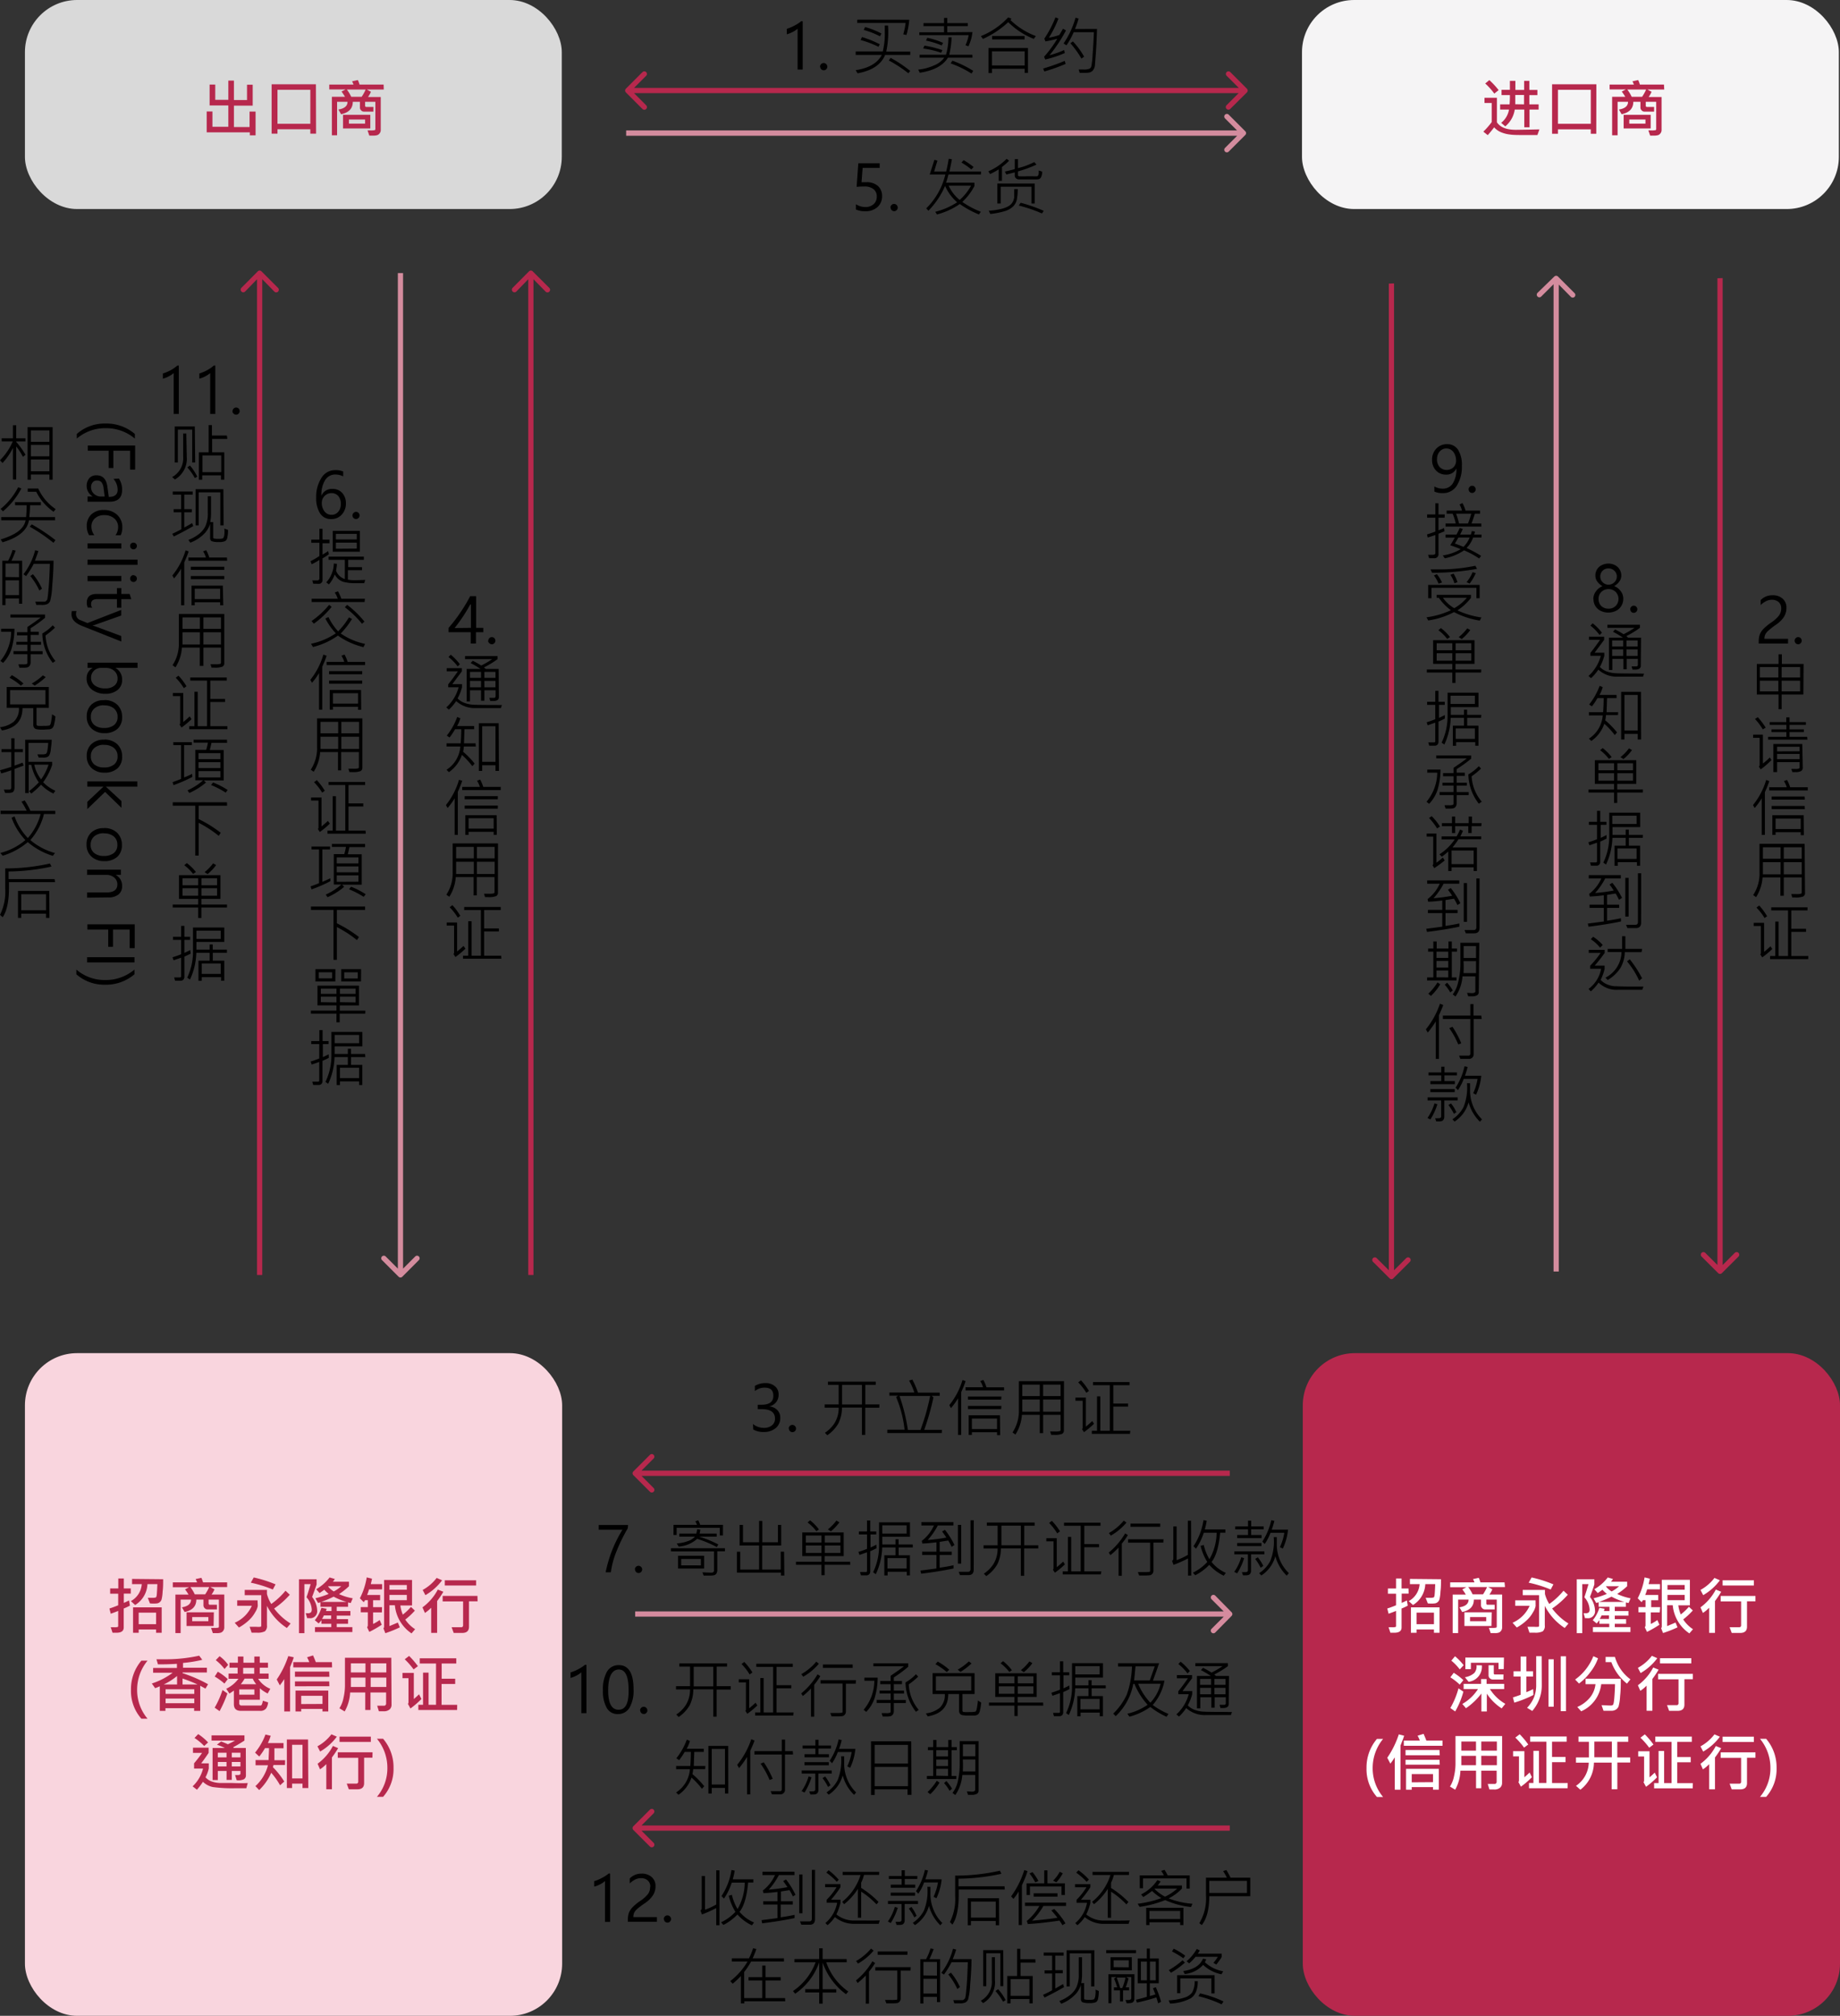 <svg xmlns="http://www.w3.org/2000/svg" viewBox="0 0 352.78 386.33"><rect x="0" y="0" width="352.78" height="386.33" fill="#333333" stroke="none"/><defs><style>.cls-1{fill:#d9d9d9;}.cls-2{fill:#b7284d;}.cls-3{fill:#f5f4f5;}.cls-4{fill:#fff;}.cls-5{fill:#f9d5de;}.cls-6{fill:#d58b9e;}.cls-7{fill:#d48c9e;}</style></defs><g id="Layer_2" data-name="Layer 2"><g id="Layer_1-2" data-name="Layer 1"><path d="M120.36,292.9a33.17,33.17,0,0,0-2.24,4.61,16.08,16.08,0,0,0-1,3.82h-1a24.75,24.75,0,0,1,3.23-8.17h-4.56v-.9h5.63Zm1.36,7.89a.68.68,0,0,1,.2-.49.68.68,0,0,1,1,0,.68.68,0,0,1,.2.49.63.63,0,0,1-.21.48.61.61,0,0,1-.47.2.67.67,0,0,1-.68-.68Zm16.89-6.52H138v-1.46h-8.27v1.37h-.6v-1.95h4.5a2.45,2.45,0,0,0-.33-.67l.58-.2c.16.34.28.62.37.87h4.37Zm-.88,1.7-.3.52a21.53,21.53,0,0,0-3.77-1.57,5.91,5.91,0,0,1-3.54,1.48l-.37-.61a7,7,0,0,0,2.05-.41,3.1,3.1,0,0,0,1.44-.89h-3v-.58h3.26a8.4,8.4,0,0,0,.18-.85l.59.1a5.86,5.86,0,0,1-.14.75h3.28v.58h-3.37A21.82,21.82,0,0,1,137.73,296ZM139,297.3h-1.48v3.54a1.3,1.3,0,0,1-.17.74.75.75,0,0,1-.44.31,4.41,4.41,0,0,1-1,.07l-1,0-.24-.63c.91.05,1.5.07,1.78.07a.53.53,0,0,0,.31-.11.36.36,0,0,0,.14-.27v-3.7h-8.26v-.6H139Zm-4,3.31h-5v-2.45h5Zm-.62-.6v-1.24H130.6V300Zm16,1.94h-.64v-.56h-8.45v-4h.63v3.41h3.62v-4.61H141.8v-3.94h.65v3.32h3.09v-4.09h.61v4.09h3v-3.32h.63v3.94h-3.65v4.61h3.56v-3.42h.64Zm6.66-8.86-.52.36a8.64,8.64,0,0,0-1.69-1.67l.49-.41A9.33,9.33,0,0,1,157,293.09Zm3.9-1.34a9,9,0,0,1-1.64,1.73l-.57-.38a8.83,8.83,0,0,0,1.63-1.68Zm2.08,8.14h-4.91v2h-.61v-2h-4.89v-.58h4.89v-1.08h-3.68v-4.54h7.94v4.54h-3.65v1.08H163Zm-1.89-4.27v-1.34h-3v1.34Zm-3.63,0v-1.34h-3v1.34Zm3.63,2v-1.43h-3v1.43Zm-3.63,0v-1.43h-3v1.43Zm10.56-.9c-.49.25-.89.44-1.21.57v3.8a.84.84,0,0,1-.18.6.69.69,0,0,1-.44.22c-.17,0-.55,0-1.16,0l-.18-.63c.26,0,.64,0,1.13,0q.21,0,.21-.24v-3.54l-1.45.5-.2-.58c.57-.17,1.12-.37,1.65-.58v-2.76h-1.56v-.58h1.56v-2.1h.62v2.1H168v.58h-1.1v2.5c.27-.12.64-.3,1.12-.54Zm6.95-.15H172.3v1.5h2.16v3.85h-.61v-.69h-3.67v.7h-.63v-3.86h2.14v-1.5h-2.55a12.82,12.82,0,0,1-1.22,5.12l-.52-.36a11.74,11.74,0,0,0,1.14-5.25v-4.33h5.93v2.77h-5.31V296h2.53v-1h.6v1H175Zm-1.19-2.66v-1.58h-4.66v1.58Zm0,6.7v-2h-3.67v2Zm12.87.2c0,.71-.34,1.06-1,1.06h-1.63l-.25-.63c.59,0,1.18,0,1.75,0,.35,0,.52-.18.52-.54v-9.34h.62Zm-3.72-4.7-.52.34a11.56,11.56,0,0,0-.65-1.21l-1.64.26v1.88h2.32V298h-2.32v2.45c.93-.13,1.82-.29,2.66-.47v.62c-2.06.43-4.13.75-6.21,1l-.14-.6,3.07-.4V298h-2.74v-.62h2.74v-1.8q-1.45.19-2.7.24l-.11-.51a7.64,7.64,0,0,0,2.33-2.95h-2.41v-.64h6.15v.64h-3a13.19,13.19,0,0,1-1.93,2.78,31.66,31.66,0,0,0,3.57-.47c-.21-.33-.48-.72-.81-1.16l.54-.32A15.25,15.25,0,0,1,183,296.11Zm1.32,3.56h-.63v-7.43h.63Zm14.77-2.9h-2.7V302h-.63v-5.24h-3.83a6.94,6.94,0,0,1-.67,3,6.79,6.79,0,0,1-2.14,2.3l-.46-.47a6.27,6.27,0,0,0,1.82-1.81,5.56,5.56,0,0,0,.82-3h-2.69v-.62h2.69v-3.76h-2.06v-.61h9.16v.61h-2v3.76h2.7Zm-3.33-.62v-3.76H192v3.76Zm7.48-2.65-.51.37a10.55,10.55,0,0,0-1.56-2l.53-.4A11.65,11.65,0,0,1,203.24,293.5Zm7.85,8.24h-7.31v-.59h1v-6.6h.63v6.6h1.82v-8.74H204v-.59h7v.59h-3.11v3.52h2.83v.59h-2.83v4.63h3.27Zm-6.89-1.93a16.68,16.68,0,0,1-1.92,1.6l-.38-.58a.31.31,0,0,0,.12-.24v-5.2h-1.38v-.6h2v5.56c.42-.33.83-.69,1.23-1.07Zm11.8-8a11,11,0,0,1-3,2.49l-.36-.49a10.48,10.48,0,0,0,2.86-2.39Zm6.48.8h-5.7V292h5.7Zm-6.2,1.58a12.48,12.48,0,0,1-1.17,1.65V302h-.62v-5.4a16.17,16.17,0,0,1-1.56,1.44l-.32-.49a13.84,13.84,0,0,0,3.14-3.67Zm6.79,1.45h-1.89V301a.85.85,0,0,1-.21.61.78.78,0,0,1-.45.28,7.35,7.35,0,0,1-1,.05l-1.08,0-.25-.65c.34,0,.7,0,1.07,0a6.84,6.84,0,0,0,1.17-.05c.08,0,.11-.1.11-.21v-5.38h-4.22V295h6.79Zm12,5.78-.41.56a8.38,8.38,0,0,1-2.78-2.08,9.87,9.87,0,0,1-2.69,2l-.45-.5a9,9,0,0,0,2.76-2.05,10.58,10.58,0,0,1-1.28-3.08l.6-.18a9.54,9.54,0,0,0,1.09,2.73,10.33,10.33,0,0,0,1.38-5.07H230.8a12.06,12.06,0,0,1-1.49,3.06l-.48-.48a12.36,12.36,0,0,0,1.91-5l.62.12a12.73,12.73,0,0,1-.37,1.67h3.95v.62h-1c-.25,2.67-.79,4.54-1.65,5.61A7.26,7.26,0,0,0,235,301.43Zm-6.64.54h-.62v-3.29A22.21,22.21,0,0,1,225,299.9l-.28-.76a.5.5,0,0,0,.24-.44v-6.17h.63V299a13.15,13.15,0,0,0,2.15-1v-6.56h.62Zm18.55-8.8a11,11,0,0,1-1,3.63l-.55-.28a10.62,10.62,0,0,0,.84-2.75h-2.65a10.38,10.38,0,0,1-1.11,2.15l-.45-.47a12.41,12.41,0,0,0,1.71-4.1l.59.13a13.38,13.38,0,0,1-.51,1.69Zm-4.67-.07h-2.4v1.09h2v.59h-4.68v-.59h2.08V293.1h-2.45v-.57h2.45v-1.1h.61v1.1h2.4Zm4.83,8.39-.41.49a8.15,8.15,0,0,1-2.18-3.73,6.38,6.38,0,0,1-2.69,3.7l-.41-.44a6.35,6.35,0,0,0,2.12-2.32,10,10,0,0,0,.67-4.59h.59c0,.45,0,.87,0,1.24a7.84,7.84,0,0,0,.61,3.2A7.62,7.62,0,0,0,247.11,301.49Zm-5.25-5.18h-4.67v-.59h4.67Zm.56,1.59h-2.56v3.18a.91.91,0,0,1-.14.49.7.7,0,0,1-.31.27,1.88,1.88,0,0,1-.65.07,3.39,3.39,0,0,1-.45,0l-.2-.6a4.86,4.86,0,0,0,.56,0,.81.81,0,0,0,.47-.09.33.33,0,0,0,.12-.27V297.9h-2.6v-.59h5.76Zm-3.88.73a12.39,12.39,0,0,1-1.34,2.91l-.56-.28a9.55,9.55,0,0,0,1.34-2.81Zm3.67,1.49-.5.35a10.46,10.46,0,0,0-1.06-1.7l.51-.3A8.13,8.13,0,0,1,242.21,300.12Z"/><path d="M111.46,328.33V320.5a4.16,4.16,0,0,1-.89.6,5.08,5.08,0,0,1-1.18.47v-1.05a7.56,7.56,0,0,0,1.5-.63,6.81,6.81,0,0,0,1.27-.83h.28v9.27ZM115.6,324a6.89,6.89,0,0,1,.78-3.64,2.54,2.54,0,0,1,2.26-1.24q2.83,0,2.83,4.66a6.55,6.55,0,0,1-.77,3.49,2.51,2.51,0,0,1-2.26,1.23,2.32,2.32,0,0,1-2.11-1.18A6.41,6.41,0,0,1,115.6,324Zm1-.05q0,3.72,2,3.72t1.92-3.78c0-2.62-.62-3.93-1.88-3.93S116.6,321.27,116.6,323.93Zm6.12,3.86a.68.68,0,0,1,.2-.49.68.68,0,0,1,1,0,.68.68,0,0,1,.2.49.63.63,0,0,1-.21.48.61.61,0,0,1-.47.2.67.67,0,0,1-.68-.68Zm17.37-4h-2.7V329h-.63v-5.24h-3.83a6.94,6.94,0,0,1-.67,3,6.79,6.79,0,0,1-2.14,2.3l-.46-.47a6.27,6.27,0,0,0,1.82-1.81,5.56,5.56,0,0,0,.82-3h-2.69v-.62h2.69v-3.76h-2.06v-.61h9.16v.61h-2v3.76h2.7Zm-3.33-.62v-3.76H133v3.76Zm7.48-2.65-.51.37a10.55,10.55,0,0,0-1.56-2l.53-.4A11.65,11.65,0,0,1,144.24,320.5Zm7.85,8.24h-7.31v-.59h1v-6.6h.63v6.6h1.82v-8.74H145v-.59h7v.59h-3.11v3.52h2.83v.59h-2.83v4.63h3.27Zm-6.89-1.93a16.68,16.68,0,0,1-1.92,1.6l-.38-.58a.31.31,0,0,0,.12-.24v-5.2h-1.38v-.6h2v5.56c.42-.33.83-.69,1.23-1.07Zm11.8-8a11,11,0,0,1-3,2.49l-.36-.49a10.48,10.48,0,0,0,2.86-2.39Zm6.48.8h-5.7V319h5.7Zm-6.2,1.58a12.48,12.48,0,0,1-1.17,1.65V329h-.62v-5.4a16.17,16.17,0,0,1-1.56,1.44l-.32-.49a13.84,13.84,0,0,0,3.14-3.67Zm6.79,1.45h-1.89V328a.85.85,0,0,1-.21.61.78.78,0,0,1-.45.28,7.35,7.35,0,0,1-1,.05l-1.08,0-.25-.65c.34,0,.7,0,1.07,0a6.84,6.84,0,0,0,1.17-.05c.08,0,.11-.1.11-.21v-5.38h-4.22V322h6.79Zm10.07-3.25a24.88,24.88,0,0,1-2.77,2.05v.68h1.56v.61h-1.56V324h1.95v.57h-1.95v1.23h2.3v.58h-2.3v1.56a1.09,1.09,0,0,1-.19.65.83.83,0,0,1-.42.31,3.3,3.3,0,0,1-.78.07l-.74,0-.21-.65.82,0a2.23,2.23,0,0,0,.78-.07.24.24,0,0,0,.13-.22v-1.66h-2.67v-.58h2.67v-1.23h-2.12V324h2.12v-1.23h-2v-.61h2v-1c1-.68,1.88-1.28,2.54-1.81h-5.85v-.58h6.69Zm2,8.27-.53.36a9.41,9.41,0,0,1-2-5.62,8.85,8.85,0,0,0,2-1.57l.43.45a13.19,13.19,0,0,1-1.81,1.49A8.17,8.17,0,0,0,176.12,327.67Zm-7.87-6.18a13.71,13.71,0,0,1-.59,3.94,7.13,7.13,0,0,1-1.59,2.62l-.51-.39a8.8,8.8,0,0,0,2.06-5.58h-1.91v-.59Zm18-2.72a12.88,12.88,0,0,1-2.12,1.62l-.53-.44a10.76,10.76,0,0,0,2.13-1.57ZM182,320l-.48.45a11.84,11.84,0,0,0-2.17-1.51l.44-.5A12.2,12.2,0,0,1,182,320Zm6.12,6.3a8.52,8.52,0,0,1-.24,1.52,1.42,1.42,0,0,1-.37.75,1.38,1.38,0,0,1-.65.21c-.3,0-.68,0-1.13,0a6.05,6.05,0,0,1-1.2-.07.8.8,0,0,1-.47-.27.89.89,0,0,1-.18-.61v-3.17h-2.07c0,2.42-1.32,3.84-3.94,4.28l-.35-.57a5.32,5.32,0,0,0,2.63-1.05,3.36,3.36,0,0,0,1-2.66H178.8v-4h8.06v4h-2.34v3.17c0,.15.1.25.3.28a10.43,10.43,0,0,0,1.19,0,4.16,4.16,0,0,0,1-.08c.14-.06.25-.37.33-.92a11.36,11.36,0,0,0,.15-1.22ZM186.21,324v-2.74h-6.78V324Zm7.83-3.92-.52.36a8.64,8.64,0,0,0-1.69-1.67l.49-.41A9.33,9.33,0,0,1,194,320.09Zm3.9-1.34a9,9,0,0,1-1.64,1.73l-.57-.38a8.83,8.83,0,0,0,1.63-1.68Zm2.08,8.14h-4.91v2h-.61v-2h-4.89v-.58h4.89v-1.08h-3.68v-4.54h7.94v4.54h-3.65v1.08H200Zm-1.89-4.27v-1.34h-3v1.34Zm-3.63,0v-1.34h-3v1.34Zm3.63,2v-1.43h-3v1.43Zm-3.63,0v-1.43h-3v1.43Zm10.56-.9c-.49.25-.89.44-1.21.57v3.8a.84.84,0,0,1-.18.6.69.69,0,0,1-.44.22c-.17,0-.55,0-1.16,0l-.18-.63c.26,0,.64,0,1.13,0q.21,0,.21-.24v-3.54l-1.45.5-.2-.58c.57-.17,1.12-.37,1.65-.58v-2.76h-1.56v-.58h1.56v-2.1h.62v2.1H205v.58h-1.1v2.5c.27-.12.64-.3,1.12-.54Zm6.95-.15H209.3v1.5h2.16v3.85h-.61v-.69h-3.67v.7h-.63v-3.86h2.14v-1.5h-2.55a12.82,12.82,0,0,1-1.22,5.12l-.52-.36a11.74,11.74,0,0,0,1.14-5.25v-4.33h5.93v2.77h-5.31V323h2.53v-1h.6v1H212Zm-1.19-2.66v-1.58h-4.66v1.58Zm0,6.7v-2h-3.67v2Zm13.21.87-.37.55a15.51,15.51,0,0,1-3.11-1.88,12.26,12.26,0,0,1-4,1.86l-.41-.57a11.07,11.07,0,0,0,3.89-1.71,13.57,13.57,0,0,1-2.52-4h-.23a11.3,11.3,0,0,1-3.37,6.18l-.47-.49a12.22,12.22,0,0,0,2.59-3.62,17.6,17.6,0,0,0,1-5.4h-2.66v-.64h7.86c-.29.9-.69,2-1.18,3.34h2.21a9.73,9.73,0,0,1-2.25,4.67A13.86,13.86,0,0,0,224.06,328.48Zm-2.67-9.11h-3.65q-.17,1.8-.27,2.7h3Q221,320.5,221.39,319.37Zm1.13,3.33h-4.27a11.61,11.61,0,0,0,2.34,3.63A8,8,0,0,0,222.52,322.7Zm5.63-2.42-.44.44a9.23,9.23,0,0,0-1.76-1.8l.43-.45A10.21,10.21,0,0,1,228.15,320.28Zm7.46,6.34c0,.48-.37.73-1.12.73H234l-.18-.61h.92a.31.31,0,0,0,.19-.08.26.26,0,0,0,.09-.18v-1.19h-2.13v2h-.64v-2h-2.12v2.13h-.64V321.2h2.66a16.52,16.52,0,0,0-1.9-1.12l.41-.44a14.24,14.24,0,0,1,1.62.91,16.58,16.58,0,0,0,2.11-1.23h-5.21v-.59h6.24v.59a17.2,17.2,0,0,1-2.59,1.58,1.94,1.94,0,0,0,.32.3h2.48Zm-.61-3.71v-1.14h-2.13v1.14Zm-2.77,0v-1.14h-2.12v1.14Zm2.77,1.81v-1.23h-2.13v1.23Zm-2.77,0v-1.23h-2.12v1.23Zm4,3.4-.2.58-4.77,0a5.3,5.3,0,0,1-3.8-1.34,8.58,8.58,0,0,1-1.39,1.63l-.49-.42a7.92,7.92,0,0,0,2.36-3.87h-2v-.55c.6-.74,1.21-1.57,1.85-2.5h-2.12v-.61h2.91v.61l-1.83,2.46h1.86v.59a9.45,9.45,0,0,1-.85,2.14,3.47,3.47,0,0,0,1.21.82,6.08,6.08,0,0,0,1.38.35c.46.06,1.9.09,4.3.09Zm-101,10.95h-2.3a5.42,5.42,0,0,1-.14.95,15.7,15.7,0,0,1,2.26,2.32l-.44.5a14,14,0,0,0-2-2.16,6.6,6.6,0,0,1-2.49,3.3l-.46-.45a5.8,5.8,0,0,0,2.65-4.46h-2.65v-.61h2.72c.06-.77.1-1.67.11-2.7h-1.19a13.16,13.16,0,0,1-1.06,1.58l-.53-.36a12.61,12.61,0,0,0,2-3.57l.6.25a6.68,6.68,0,0,1-.62,1.49h3.27v.61h-1.82l-.09,2.7h2.22Zm4.43,4.67H139v-1.08h-2.54v1.08h-.64v-9.13h3.8ZM139,342v-6.82h-2.54V342Zm5.67-8.43c-.11.33-.28.74-.5,1.24l-.32.72v8.37h-.61v-7.19a18.9,18.9,0,0,1-1.54,2.15l-.36-.63a15.59,15.59,0,0,0,2.7-4.91Zm7.38,2.68h-1.55v6.84a.8.8,0,0,1-.25.55.82.82,0,0,1-.6.25H148l-.25-.61h1.78a.35.35,0,0,0,.26-.1.35.35,0,0,0,.11-.27v-6.66h-5.26v-.65h5.26v-2.21h.62v2.21H152Zm-3.88,4.65-.62.23a15.71,15.71,0,0,0-1.73-3.13l.62-.25A17.28,17.28,0,0,1,148.16,340.94ZM164,335.17a11,11,0,0,1-1,3.63l-.55-.28a10.62,10.62,0,0,0,.84-2.75h-2.65a10.38,10.38,0,0,1-1.11,2.15l-.45-.47a12.41,12.41,0,0,0,1.71-4.1l.59.13a13.38,13.38,0,0,1-.51,1.69Zm-4.67-.07h-2.4v1.09h2v.59h-4.68v-.59h2.08V335.1h-2.45v-.57h2.45v-1.1h.61v1.1h2.4Zm4.83,8.39-.41.49a8.15,8.15,0,0,1-2.18-3.73,6.38,6.38,0,0,1-2.69,3.7l-.41-.44a6.35,6.35,0,0,0,2.12-2.32,10,10,0,0,0,.67-4.59h.59c0,.45,0,.87,0,1.24a7.84,7.84,0,0,0,.61,3.2A7.62,7.62,0,0,0,164.11,343.49Zm-5.25-5.18h-4.67v-.59h4.67Zm.56,1.59h-2.56v3.18a.91.91,0,0,1-.14.49.7.7,0,0,1-.31.27,1.88,1.88,0,0,1-.65.07,3.39,3.39,0,0,1-.45,0l-.2-.6a4.86,4.86,0,0,0,.56,0,.81.81,0,0,0,.47-.09.33.33,0,0,0,.12-.27V339.9h-2.6v-.59h5.76Zm-3.88.73a12.39,12.39,0,0,1-1.34,2.91l-.56-.28a9.55,9.55,0,0,0,1.34-2.81Zm3.67,1.49-.5.35a10.46,10.46,0,0,0-1.06-1.7l.51-.3A8.13,8.13,0,0,1,159.21,342.12Zm15.5,1.86H174v-1.06H167.7V344H167V333.72h7.71Zm-.68-6v-3.57H167.7v3.57Zm0,4.34v-3.7H167.7v3.7Zm9.37-6.9h-1v4.94h.91v.59h-5.65v-.59h1.2v-4.94h-1v-.59h1v-1.36h.64v1.36h2.26v-1.36h.64v1.36h1Zm-1.68,1.2v-1.2h-2.26v1.2Zm0,1.84v-1.25h-2.26v1.25Zm0,1.9V339h-2.26v1.31Zm5.85,2.81a.7.7,0,0,1-.29.6,2,2,0,0,1-1.09.21l-.64,0-.23-.66c.41,0,.75.05,1,.05s.6-.1.6-.31v-2.9h-2.47a7.79,7.79,0,0,1-1.34,3.86l-.54-.41a5.55,5.55,0,0,0,1-2.14A14.71,14.71,0,0,0,184,338v-4.32h3.62ZM187,336.6v-2.29h-2.38v2.29Zm0,2.89V337.2h-2.4a22.24,22.24,0,0,1,0,2.29Zm-6.87,2.15a10.38,10.38,0,0,1-1.78,2.23l-.51-.43a10.56,10.56,0,0,0,1.77-2.16Zm2.44,1.15-.52.41a7.11,7.11,0,0,0-1.05-1.47l.45-.4A8.71,8.71,0,0,1,182.52,342.79Z"/><path d="M116,368.33V360.5a4.16,4.16,0,0,1-.89.6,5.08,5.08,0,0,1-1.18.47v-1.05a7.56,7.56,0,0,0,1.5-.63,6.81,6.81,0,0,0,1.27-.83h.28v9.27Zm8.68-6.72a1.54,1.54,0,0,0-.49-1.22,1.84,1.84,0,0,0-1.31-.44,2.46,2.46,0,0,0-1.14.28,4.14,4.14,0,0,0-1,.73V360a3.18,3.18,0,0,1,1-.68,3.14,3.14,0,0,1,1.28-.24,2.76,2.76,0,0,1,1.93.66,2.22,2.22,0,0,1,.73,1.76,3.13,3.13,0,0,1-.48,1.71,5.43,5.43,0,0,1-1.52,1.51,17.63,17.63,0,0,0-1.55,1.16,2.58,2.58,0,0,0-.55.71,2,2,0,0,0-.15.82h4.52v.9h-5.57v-.39a3.85,3.85,0,0,1,.21-1.36,3.48,3.48,0,0,1,.72-1.07,9.51,9.51,0,0,1,1.5-1.22,6.46,6.46,0,0,0,1.47-1.34A2.24,2.24,0,0,0,124.64,361.61Zm2.58,6.18a.68.68,0,0,1,.2-.49.68.68,0,0,1,1,0,.68.68,0,0,1,.2.49.63.63,0,0,1-.21.48.61.61,0,0,1-.47.2.67.67,0,0,1-.68-.68Zm17.32.64-.41.56a8.38,8.38,0,0,1-2.78-2.08,9.87,9.87,0,0,1-2.69,2l-.45-.5A9,9,0,0,0,141,366.4a10.58,10.58,0,0,1-1.28-3.08l.6-.18a9.54,9.54,0,0,0,1.09,2.73,10.33,10.33,0,0,0,1.38-5.07H140.3a12.06,12.06,0,0,1-1.49,3.06l-.48-.48a12.36,12.36,0,0,0,1.91-5l.62.12a12.73,12.73,0,0,1-.37,1.67h3.95v.62h-1c-.25,2.67-.79,4.54-1.65,5.61A7.26,7.26,0,0,0,144.54,368.43Zm-6.64.54h-.62v-3.29a22.21,22.21,0,0,1-2.74,1.22l-.28-.76a.5.5,0,0,0,.24-.44v-6.17h.63V366a13.15,13.15,0,0,0,2.15-1v-6.56h.62Zm18.32-1.16c0,.71-.34,1.06-1,1.06h-1.63l-.25-.63c.59,0,1.18,0,1.75,0,.35,0,.52-.18.52-.54v-9.34h.62Zm-3.72-4.7-.52.34a11.56,11.56,0,0,0-.65-1.21l-1.64.26v1.88H152V365h-2.32v2.45c.93-.13,1.82-.29,2.66-.47v.62c-2.06.43-4.13.75-6.21,1L146,368l3.07-.4V365h-2.74v-.62h2.74v-1.8q-1.45.19-2.7.24l-.11-.51a7.64,7.64,0,0,0,2.33-2.95h-2.41v-.64h6.15v.64h-3a13.19,13.19,0,0,1-1.93,2.78,31.66,31.66,0,0,0,3.57-.47c-.21-.33-.48-.72-.81-1.16l.54-.32A15.25,15.25,0,0,1,152.5,363.11Zm1.32,3.56h-.63v-7.43h.63Zm7-6.46-.43.43a12.32,12.32,0,0,0-2-1.76l.43-.45A11.23,11.23,0,0,1,160.77,360.21Zm7.68-.88h-2.89a8.46,8.46,0,0,1-.32,1l-.22.49v1a17.63,17.63,0,0,1,3.33,2.68l-.39.47a15.38,15.38,0,0,0-2.94-2.44v5h-.63V362a11.65,11.65,0,0,1-2.63,2.93l-.38-.44a10.64,10.64,0,0,0,3.52-5.14h-3.43v-.61h7Zm.14,8.72-.21.65h-4.63a5.7,5.7,0,0,1-3.77-1.3,7.24,7.24,0,0,1-1.41,1.56l-.41-.41a6.61,6.61,0,0,0,2.25-3.89h-2v-.58a12.3,12.3,0,0,0,1.89-2.4h-2.19v-.59h2.94v.59a18,18,0,0,1-1.81,2.4h1.82v.58a10.34,10.34,0,0,1-.79,2.23,5.14,5.14,0,0,0,1.51.86,5.35,5.35,0,0,0,1.73.32q.9,0,2.43,0C167.09,368.09,168,368.07,168.59,368.05Zm11.86-7.88a11,11,0,0,1-1,3.63l-.55-.28a10.62,10.62,0,0,0,.84-2.75h-2.65a10.38,10.38,0,0,1-1.11,2.15l-.45-.47a12.41,12.41,0,0,0,1.71-4.1l.59.13a13.38,13.38,0,0,1-.51,1.69Zm-4.67-.07h-2.4v1.09h2v.59h-4.68v-.59h2.08V360.1h-2.45v-.57h2.45v-1.1h.61v1.1h2.4Zm4.83,8.39-.41.49a8.15,8.15,0,0,1-2.18-3.73,6.38,6.38,0,0,1-2.69,3.7l-.41-.44a6.35,6.35,0,0,0,2.12-2.32,10,10,0,0,0,.67-4.59h.59c0,.45,0,.87,0,1.24a7.84,7.84,0,0,0,.61,3.2A7.62,7.62,0,0,0,180.61,368.49Zm-5.25-5.18h-4.67v-.59h4.67Zm.56,1.59h-2.56v3.18a.91.91,0,0,1-.14.49.7.7,0,0,1-.31.27,1.88,1.88,0,0,1-.65.07,3.39,3.39,0,0,1-.45,0l-.2-.6a4.86,4.86,0,0,0,.56,0,.81.81,0,0,0,.47-.09.33.33,0,0,0,.12-.27V364.9h-2.6v-.59h5.76Zm-3.88.73a12.39,12.39,0,0,1-1.34,2.91l-.56-.28a9.55,9.55,0,0,0,1.34-2.81Zm3.67,1.49-.5.35a10.46,10.46,0,0,0-1.06-1.7l.51-.3A8.13,8.13,0,0,1,175.71,367.12Zm16.84-5h-8.83v1.07q0,3.87-1.2,5.66l-.48-.49a9.93,9.93,0,0,0,1-5.06v-3.84a38.83,38.83,0,0,0,8.58-.94l.29.59a40.44,40.44,0,0,1-8.23.94v1.46h8.83Zm-1.08,6.85h-.65v-.81h-4.75v.81h-.62v-5.17h6Zm-.65-1.46v-3.07h-4.75v3.07ZM197,358.6a14.84,14.84,0,0,1-.63,1.72l-.44,1v7.61h-.62v-6.43a11.77,11.77,0,0,1-1,1.42l-.45-.48a17.34,17.34,0,0,0,2.53-5.05Zm7.17,4.58h-.65v-1.63h-6.05v1.63h-.65v-2.24h3.39v-2.49h.62v2.49h3.34Zm-.41-4.17a7.34,7.34,0,0,1-1.23,1.73l-.62-.31a7.07,7.07,0,0,0,1.27-1.7Zm-4.67,1.48-.6.26a10.56,10.56,0,0,0-1.1-1.7l.57-.26A9.3,9.3,0,0,1,199.09,360.49Zm3.66,3h-4.57v-.63h4.57Zm1.64,1.78h-4.34a13,13,0,0,1-2.17,2.83q3.09-.27,4.86-.57c-.27-.37-.66-.83-1.17-1.4l.55-.28a15,15,0,0,1,2.16,2.76l-.59.35a7.37,7.37,0,0,0-.56-.88c-2.23.33-4.25.56-6.06.66l-.2-.59a10.42,10.42,0,0,0,2.41-2.88h-2.76v-.64h7.87Zm4.38-5.05-.43.43a12.32,12.32,0,0,0-2-1.76l.43-.45A11.23,11.23,0,0,1,208.77,360.21Zm7.68-.88h-2.89a8.46,8.46,0,0,1-.32,1l-.22.49v1a17.63,17.63,0,0,1,3.33,2.68l-.39.47a15.38,15.38,0,0,0-2.94-2.44v5h-.63V362a11.65,11.65,0,0,1-2.63,2.93l-.38-.44a10.64,10.64,0,0,0,3.52-5.14h-3.43v-.61h7Zm.14,8.72-.21.65h-4.63a5.7,5.7,0,0,1-3.77-1.3,7.24,7.24,0,0,1-1.41,1.56l-.41-.41a6.61,6.61,0,0,0,2.25-3.89h-2v-.58a12.3,12.3,0,0,0,1.89-2.4h-2.19v-.59h2.94v.59a18,18,0,0,1-1.81,2.4h1.82v.58a10.34,10.34,0,0,1-.79,2.23,5.14,5.14,0,0,0,1.51.86,5.35,5.35,0,0,0,1.73.32q.9,0,2.43,0C215.09,368.09,216,368.07,216.59,368.05Zm11.51-6.12h-.61V360h-8.34v1.88h-.63v-2.47h4.61a3.07,3.07,0,0,0-.52-.85l.67-.21c.22.36.42.71.59,1.06h4.23Zm.52,2.92-.27.62a16,16,0,0,1-4.95-1.33,20.84,20.84,0,0,1-4.9,1.3l-.38-.6a20.45,20.45,0,0,0,4.55-1.08,9.92,9.92,0,0,1-1.79-1.37,15.53,15.53,0,0,1-1.68,1.16l-.43-.49a8,8,0,0,0,3.13-2.75l.62.25a5.69,5.69,0,0,1-.56.78h4.65v.59a9.25,9.25,0,0,1-2.54,1.89A15.39,15.39,0,0,0,228.62,364.85Zm-2.91-2.92h-4.29l-.06.07a7.93,7.93,0,0,0,2,1.48A8.63,8.63,0,0,0,225.71,361.93Zm1.18,7h-.62v-.53h-5.89v.53h-.62v-3.32h7.13Zm-.62-1.15v-1.56h-5.89v1.56Zm13.44-4.38h-7.86c0,2.49-.49,4.34-1.43,5.53l-.48-.36a9.13,9.13,0,0,0,1.28-5.31v-3.42h4a11,11,0,0,0-.71-1.26l.62-.2a13.89,13.89,0,0,1,.79,1.46h3.79Zm-.63-.63v-2.31h-7.23v2.31Zm-88.53,20.77h-7.84v.4h-.66V378.7a15.16,15.16,0,0,1-1.57,1.47l-.47-.49a13.15,13.15,0,0,0,3.31-3.75h-3v-.62h3.28a12.49,12.49,0,0,0,.79-1.93l.63.14c-.21.62-.45,1.21-.71,1.79h6v.62H144a14,14,0,0,1-1.32,2v5h3.46v-3.38h-2.63v-.63h2.63v-2.22h.64v2.22h2.9v.63h-2.9v3.38h3.74Zm12.09-1.87-.44.51a12.72,12.72,0,0,1-4.48-6.07v5.12h2.62v.63h-2.62V384h-.66v-2.15h-2.68v-.63h2.68v-5.12a12.13,12.13,0,0,1-4.61,6l-.41-.52a11.43,11.43,0,0,0,4.33-5.51h-4.05v-.62h4.74v-2.06h.66v2.06h4.61v.62h-3.91A11.33,11.33,0,0,0,162.64,381.67Zm4.86-7.85a11,11,0,0,1-3,2.49l-.36-.49a10.48,10.48,0,0,0,2.86-2.39Zm6.48.8h-5.7V374H174Zm-6.2,1.58a12.48,12.48,0,0,1-1.17,1.65V384H166v-5.4a16.17,16.17,0,0,1-1.56,1.44l-.32-.49a13.84,13.84,0,0,0,3.14-3.67Zm6.79,1.45h-1.89V383a.85.85,0,0,1-.21.61.78.78,0,0,1-.45.28,7.35,7.35,0,0,1-1,.05l-1.08,0-.25-.65c.34,0,.7,0,1.07,0a6.84,6.84,0,0,0,1.17-.05c.08,0,.11-.1.11-.21v-5.38h-4.22V377h6.79Zm5.68,6.05h-.61v-1h-2.59v1.27h-.6v-8.51h1.11a11.27,11.27,0,0,0,.85-2.06l.6.12a20.26,20.26,0,0,1-.81,1.94h2.05Zm-.61-5.08V376h-2.59v2.58Zm0,3.44v-2.84h-2.59v2.84Zm6.62-6.61c0,1.79-.13,3.46-.26,5a13.41,13.41,0,0,1-.38,2.72,1.26,1.26,0,0,1-.5.58,2.48,2.48,0,0,1-1.15.18l-1,0-.2-.61,1.07,0c.35,0,.58,0,.67,0a.51.51,0,0,0,.32-.14.9.9,0,0,0,.24-.32,10.16,10.16,0,0,0,.18-1.39c.08-.79.15-1.67.2-2.63s.08-1.89.11-2.79h-3.13a16.89,16.89,0,0,1-1.45,2.37l-.5-.35a12.77,12.77,0,0,0,2.24-4.61l.61.16c-.2.64-.42,1.25-.66,1.84Zm-2.21,5.37-.5.36a12.87,12.87,0,0,0-1.74-2.79l.51-.34A11.74,11.74,0,0,1,184.05,380.82Zm14.49-4.7h-2.87v2.57H198v5.25h-.63v-.84h-3.61v.84h-.64v-5.25H195v-5.22h.63v2h2.87Zm-1.17,6.37v-3.21h-3.6v3.21Zm-5-1.85h-.57v-6.31H189.1v6.31h-.6v-6.91h3.85Zm-1.61-1.1a4.59,4.59,0,0,1-2.27,4.35l-.45-.46a4.09,4.09,0,0,0,2.12-3.91v-4.44h.6Zm2.06,3.77-.5.31a12,12,0,0,0-1.46-2.05l.51-.35A9.83,9.83,0,0,1,192.8,383.31Zm17-2.62h-.62v-6.33H205.1v6.33h-.6v-6.94h5.33Zm-5.81.13c-1.31.77-2.56,1.42-3.74,2l-.29-.52q.76-.34,1.74-.87v-3.22h-1.44v-.6h1.44V374.8h-1.61v-.6h3.82v.6h-1.61v2.78h1.45v.6h-1.45v2.92c.55-.3,1-.58,1.5-.85Zm6.66.74a6.3,6.3,0,0,1-.13,1.42,1,1,0,0,1-.41.72,2.83,2.83,0,0,1-1.27.18,3.6,3.6,0,0,1-1.32-.16.68.68,0,0,1-.3-.66v-2.68a4.58,4.58,0,0,1-1.36,2.12,7.18,7.18,0,0,1-2.41,1.51l-.36-.53a7.38,7.38,0,0,0,1.94-1.06,4.45,4.45,0,0,0,1.32-1.55,5.84,5.84,0,0,0,.46-2.55V375.1h.63v3.22a9.2,9.2,0,0,1-.16,1.74h.56V383a.2.2,0,0,0,.13.2,3.37,3.37,0,0,0,.89.06,2.27,2.27,0,0,0,.87-.09,1.26,1.26,0,0,0,.24-.65,4.42,4.42,0,0,0,.05-1.22Zm11.93,2.09-.56.28q-.11-.44-.33-1.14c-1.19.39-2.43.72-3.73,1l-.19-.55c.85-.2,1.55-.38,2.09-.56v-2.6h-1.75v-4.76h1.75v-1.89h.58v1.89h1.71v4.76h-1.71v2.44c.31-.07.66-.17,1.06-.3-.2-.52-.35-.91-.47-1.17l.54-.22A17.22,17.22,0,0,1,222.61,383.65Zm-1-4.13v-3.59h-1.12v3.59Zm-1.7,0v-3.59h-1.16v3.59Zm-2.09-5.21h-5.72v-.58h5.72Zm-.8,3.3h-4.09V375.1H217Zm-.6-.59V375.7h-2.89V377Zm1.08,6a.81.81,0,0,1-.17.57.69.69,0,0,1-.42.26,4.37,4.37,0,0,1-.88.06l-.23-.62.54,0q.57,0,.57-.39v-4h-1l.47.25a13,13,0,0,1-.54,1.71h.65v.58h-1.16v2.13h-.59v-2.13h-1.16v-.58h.62a12.94,12.94,0,0,0-.58-1.66l.41-.3h-.92v5h-.59v-5.55h5ZM215.79,379H214.1c.32.85.54,1.51.67,2h.4A10.22,10.22,0,0,0,215.79,379Zm11.44-4.17-.35.48A14.74,14.74,0,0,0,224.7,374l.34-.54A14,14,0,0,1,227.23,374.8Zm7,.19a2,2,0,0,1-.28.48c-.18.27-.43.61-.75,1l-.55-.32a8,8,0,0,0,.84-1.16h-4.27a10.27,10.27,0,0,1-1.23,1.26l-.48-.41a8.67,8.67,0,0,0,1.94-2.36l.58.29a4.81,4.81,0,0,1-.38.62h4.58Zm.28,2.8-.32.55a7.15,7.15,0,0,1-3.52-1.8,5.44,5.44,0,0,1-3.53,1.75l-.28-.57q3-.44,3.78-2.37l.63.11a4.51,4.51,0,0,1-.26.57A6.87,6.87,0,0,0,234.5,377.79Zm-7.33-1.69a16.23,16.23,0,0,1-2.67,1.95l-.42-.5a16.27,16.27,0,0,0,2.64-1.89Zm5.7,5.91h-.63v-2.88H226.3V382h-.61v-3.46h7.18Zm-3.23-2.35c0,1.66-.51,2.76-1.39,3.3a9.33,9.33,0,0,1-3.92,1l-.28-.62a12.43,12.43,0,0,0,3-.52,2.86,2.86,0,0,0,1.51-1,4.29,4.29,0,0,0,.48-2.15Zm4.92,3.91-.36.53a22.42,22.42,0,0,0-4.44-1.56l.31-.54A21,21,0,0,1,234.56,383.57Z"/><path d="M144.37,272.91a3.25,3.25,0,0,0,2.1.74,2.36,2.36,0,0,0,1.52-.47,1.58,1.58,0,0,0,.6-1.31c0-1.21-.86-1.81-2.56-1.81h-.75v-.84H146c1.52,0,2.27-.57,2.27-1.7s-.57-1.58-1.73-1.58a2.91,2.91,0,0,0-1.81.66v-1a3.92,3.92,0,0,1,2.06-.53,2.66,2.66,0,0,1,1.78.6,1.93,1.93,0,0,1,.71,1.57,2.23,2.23,0,0,1-1.83,2.3v0a2.35,2.35,0,0,1,1.56.68,2,2,0,0,1,.59,1.49,2.45,2.45,0,0,1-.9,2,3.45,3.45,0,0,1-2.28.73,3.8,3.8,0,0,1-2-.48Zm6.85.88a.68.68,0,0,1,.2-.49.68.68,0,0,1,1,0,.68.68,0,0,1,.2.49.63.63,0,0,1-.21.48.61.61,0,0,1-.47.2.67.67,0,0,1-.68-.68Zm17.37-4h-2.7V275h-.63v-5.24h-3.83a6.94,6.94,0,0,1-.67,3,6.79,6.79,0,0,1-2.14,2.3l-.46-.47a6.27,6.27,0,0,0,1.82-1.81,5.56,5.56,0,0,0,.82-3h-2.69v-.62h2.69v-3.76h-2.06v-.61h9.16v.61h-2v3.76h2.7Zm-3.33-.62v-3.76h-3.81v3.76Zm15.3,5.47H170.12V274h3.31a21.82,21.82,0,0,0-1.62-6.26l.38-.26h-1.66v-.61h4.77a12.68,12.68,0,0,0-1-2.29l.62-.19A15.68,15.68,0,0,1,176,266.9h4.17v.61h-1.56l.36.28a46.32,46.32,0,0,1-1.77,6.24h3.39Zm-2.22-7.11h-5.88a35.18,35.18,0,0,1,1.61,6.52h2.41A42,42,0,0,0,178.34,267.51Zm14.17-1.05h-7.39v-.61h3.36a4.32,4.32,0,0,0-.54-1.18l.59-.23a6.8,6.8,0,0,1,.6,1.41h3.38Zm-7.38-1.79c-.11.36-.28.81-.5,1.34l-.34.78V275h-.61v-7a13.78,13.78,0,0,1-1.35,1.86l-.32-.57a13.84,13.84,0,0,0,2.53-4.82Zm6.82,3.55h-6.36v-.6H192Zm0,1.81h-6.36v-.6H192Zm-.19,5h-.6v-.57h-4.82V275h-.62v-3.76h6Zm-.6-1.18v-2h-4.82v2Zm12.82.25a.7.7,0,0,1-.35.68,3.88,3.88,0,0,1-1.56.19h-.53l-.2-.65.87,0a3.58,3.58,0,0,0,1-.07.24.24,0,0,0,.14-.23v-2.89H200v3.51h-.65v-3.51h-3.42a8,8,0,0,1-1.24,3.78l-.56-.4a7.5,7.5,0,0,0,1.22-4.32v-5.51H204Zm-.63-6.56v-2.19H200v2.19Zm-4,0v-2.19H196v2.19Zm4,3v-2.34H200v2.34Zm-4,0v-2.34H196v2.34Zm9.44-4-.51.37a10.55,10.55,0,0,0-1.56-2l.53-.4A11.65,11.65,0,0,1,208.74,266.5Zm7.85,8.24h-7.31v-.59h1v-6.6h.63v6.6h1.82v-8.74h-3.22v-.59h7v.59h-3.11v3.52h2.83v.59h-2.83v4.63h3.27Zm-6.89-1.93a16.68,16.68,0,0,1-1.92,1.6l-.38-.58a.31.31,0,0,0,.12-.24v-5.2h-1.38v-.6h2v5.56c.42-.33.83-.69,1.23-1.07Z"/><path d="M65.8,91.3a3.26,3.26,0,0,0-1.48-.36,2.24,2.24,0,0,0-2,1.1A5.23,5.23,0,0,0,61.63,95h0a2.14,2.14,0,0,1,2.08-1.3,2.42,2.42,0,0,1,1.9.77,2.9,2.9,0,0,1,.71,2,3.07,3.07,0,0,1-.8,2.16,2.65,2.65,0,0,1-2,.85,2.42,2.42,0,0,1-2.16-1.1,5.43,5.43,0,0,1-.74-3,6.71,6.71,0,0,1,1-3.78A3.05,3.05,0,0,1,64.3,90.1a3.47,3.47,0,0,1,1.5.27Zm-4.1,5.06A2.62,2.62,0,0,0,62.21,98a1.63,1.63,0,0,0,1.34.66,1.61,1.61,0,0,0,1.3-.58,2.19,2.19,0,0,0,.49-1.47,2.3,2.3,0,0,0-.48-1.55,1.68,1.68,0,0,0-1.32-.55,1.77,1.77,0,0,0-1.3.54A1.8,1.8,0,0,0,61.7,96.36Zm5.88,2.43a.65.65,0,0,1,.21-.49.61.61,0,0,1,.47-.2.62.62,0,0,1,.48.2.68.68,0,0,1,.2.49.64.64,0,0,1-.21.48.61.61,0,0,1-.47.2.64.64,0,0,1-.47-.19A.65.65,0,0,1,67.58,98.79Zm-4.41,5.32H61.84v2.18a11.67,11.67,0,0,0,1.08-.68l.13.62a12,12,0,0,1-1.21.78v4.16a.68.68,0,0,1-.15.45.85.85,0,0,1-.34.25,3.73,3.73,0,0,1-.75,0h-.54l-.19-.64c.1,0,.46,0,1.07,0a.26.26,0,0,0,.19-.12.27.27,0,0,0,.11-.21v-3.59a9.73,9.73,0,0,1-1.48.82l-.22-.57a17,17,0,0,0,1.7-1v-2.54H59.68v-.6h1.56v-2.07h.6v2.07h1.33ZM69,105.74h-5.2v-4H69Zm-.6-2.36v-1.06h-4v1.06Zm0,1.76V104h-4v1.17Zm1.63,6-.21.63H68.27a9.21,9.21,0,0,1-2.48-.27,2.87,2.87,0,0,1-1.61-1.41A5.85,5.85,0,0,1,63.06,112l-.51-.39A5.5,5.5,0,0,0,64,108l.6.06a8.55,8.55,0,0,1-.17,1.31,2.63,2.63,0,0,0,1.68,1.6v-3.68H63v-.62h6.76v.62h-3v1.4h2.65v.59H66.7v1.81a7.79,7.79,0,0,0,1.44.11Zm-.13,4.23H59.75v-.62h5a3.9,3.9,0,0,0-.58-1.19l.63-.24a8,8,0,0,1,.64,1.43h4.53Zm0,3.73-.49.45a18.71,18.71,0,0,0-3.3-3.18l.45-.45A18.78,18.78,0,0,1,69.89,119.15Zm-6.31-2.8a16.87,16.87,0,0,1-3.42,3.23l-.44-.51a15.93,15.93,0,0,0,3.37-3.1ZM70,123.4l-.31.62a14,14,0,0,1-4.9-2.21A14,14,0,0,1,60,124l-.37-.63a12.77,12.77,0,0,0,4.75-2,12.61,12.61,0,0,1-2-2.83l.59-.29A11.2,11.2,0,0,0,64.83,121a14,14,0,0,0,2.07-2.68l.59.3a15.8,15.8,0,0,1-2.16,2.79A12.76,12.76,0,0,0,70,123.4Zm0,4.06H62.62v-.61H66a4.32,4.32,0,0,0-.54-1.18l.59-.23a6.8,6.8,0,0,1,.6,1.41H70Zm-7.38-1.79c-.11.36-.28.81-.5,1.34l-.34.78V136h-.61v-7a13.78,13.78,0,0,1-1.35,1.86l-.32-.57A13.84,13.84,0,0,0,62,125.45Zm6.82,3.55H63.09v-.6h6.36Zm0,1.81H63.09v-.6h6.36Zm-.19,5h-.6v-.57H63.84V136h-.62v-3.76h6Zm-.6-1.18v-2H63.84v2Zm.82,12.25a.7.7,0,0,1-.35.68,3.88,3.88,0,0,1-1.56.19H67l-.2-.65.87,0a3.58,3.58,0,0,0,1-.07.24.24,0,0,0,.14-.23v-2.89h-3.4v3.51H64.8v-3.51H61.38a8,8,0,0,1-1.24,3.78l-.56-.4a7.49,7.49,0,0,0,1.21-4.32v-5.51h8.69Zm-.63-6.56v-2.19h-3.4v2.19Zm-4,0v-2.19H61.45v2.19Zm4,3v-2.34h-3.4v2.34Zm-4,0v-2.34H61.45v2.34Zm-2.56,8-.51.37a10.55,10.55,0,0,0-1.56-2l.53-.4A11.65,11.65,0,0,1,62.24,151.5Zm7.85,8.24H62.78v-.59h1v-6.6h.63v6.6H66.2v-8.74H63v-.59h7v.59H66.82v3.52h2.83v.59H66.82v4.63h3.27Zm-6.89-1.93a16.68,16.68,0,0,1-1.92,1.6l-.38-.58a.31.31,0,0,0,.12-.24v-5.2H59.64v-.6h2v5.56c.42-.33.83-.69,1.23-1.07ZM70,162.34H67c-.11.56-.22,1-.32,1.38h2.67v5.83H65.59l.4.4a12.8,12.8,0,0,1-3.19,2l-.35-.5a11.79,11.79,0,0,0,3-1.93H64v-5.83H66a9.73,9.73,0,0,0,.33-1.38H63.63v-.57H70Zm-1.28,3.13v-1.15H64.56v1.15Zm0,1.71v-1.13H64.56v1.13Zm0,1.8v-1.22H64.56V169Zm-5.38-.1a27.78,27.78,0,0,1-3.61,1.57l-.18-.57c.66-.24,1.2-.44,1.62-.62V162.8H59.73v-.57h3.55v.57H61.8V169a16.11,16.11,0,0,0,1.53-.69Zm6.77,2.51-.39.49a16.68,16.68,0,0,0-2.8-1.45l.39-.49A15,15,0,0,1,70.13,171.39Zm-.11,3H64.59v2.56a24.84,24.84,0,0,1,4.23,2.63l-.38.59a22.13,22.13,0,0,0-3.85-2.5v6.28h-.65v-9.56H59.62v-.65H70Zm-.79,13.71H65.42v-2.36h3.81Zm-.62-.58v-1.18H66v1.18Zm-4.3.58H60.48v-2.36h3.83Zm-.61-.6v-1.17H61.12v1.17Zm6.35,6.76h-4.9v1.67h-.62v-1.67h-4.9v-.58h4.9v-1H60.87V188.9h7.95v3.79H65.15v1h4.9Zm-1.85-3.79v-1h-3v1Zm-3.67,0v-1h-3v1Zm3.67,1.65V191h-3v1.07Zm-3.67,0V191h-3v1.07Zm-1.47,10.62c-.49.25-.89.44-1.21.57v3.8a.84.84,0,0,1-.18.6.69.69,0,0,1-.44.22c-.17,0-.55,0-1.16,0l-.18-.63c.26,0,.64,0,1.13,0q.21,0,.21-.24v-3.54l-1.45.5-.2-.58c.57-.17,1.12-.37,1.65-.58v-2.76H59.67v-.58h1.56v-2.1h.62v2.1H63v.58h-1.1v2.5c.27-.12.64-.3,1.12-.54Zm7-.15H67.3v1.5h2.16v3.85h-.61v-.69H65.18v.7h-.63v-3.86h2.14v-1.5H64.14a12.82,12.82,0,0,1-1.22,5.12l-.52-.36a11.74,11.74,0,0,0,1.14-5.25v-4.33h5.93v2.77H64.16V202h2.53v-1h.6v1H70Zm-1.19-2.66v-1.58H64.16v1.58Zm0,6.7v-2H65.18v2Z"/><path d="M33.3,79.33V71.5a4.16,4.16,0,0,1-.89.6,4.91,4.91,0,0,1-1.18.47v-1a7.39,7.39,0,0,0,1.51-.63A7,7,0,0,0,34,70.06h.28v9.27Zm7,0V71.5a4.58,4.58,0,0,1-.9.6,4.91,4.91,0,0,1-1.18.47v-1a7.39,7.39,0,0,0,1.51-.63A7,7,0,0,0,41,70.06h.28v9.27Zm4.29-.54a.65.65,0,0,1,.21-.49.61.61,0,0,1,.47-.2.62.62,0,0,1,.48.2.68.68,0,0,1,.2.49.64.64,0,0,1-.21.48.61.61,0,0,1-.47.2.64.64,0,0,1-.47-.19A.65.65,0,0,1,44.56,78.79Zm-1,5.33H40.67v2.57H43v5.25h-.63V91.1H38.77v.84h-.64V86.69H40V81.47h.63v2h2.87Zm-1.17,6.37V87.28h-3.6v3.21Zm-5-1.85h-.57V82.33H34.1v6.31h-.6V81.73h3.85Zm-1.61-1.1a4.59,4.59,0,0,1-2.27,4.35L33,91.43a4.09,4.09,0,0,0,2.12-3.91V83.08h.6Zm2.06,3.77-.51.31a11,11,0,0,0-1.45-2.05l.51-.35A9.83,9.83,0,0,1,37.8,91.31Zm5,9.38h-.62V94.36H38.1v6.33h-.6V93.75h5.33Zm-5.81.13c-1.31.77-2.56,1.42-3.74,2l-.29-.52q.76-.34,1.74-.87V98.18H33.29v-.6h1.44V94.8H33.12v-.6h3.82v.6H35.33v2.78h1.45v.6H35.33v2.92c.55-.3,1.05-.58,1.5-.85Zm6.66.74a6.3,6.3,0,0,1-.13,1.42,1,1,0,0,1-.41.72,2.83,2.83,0,0,1-1.27.18,3.6,3.6,0,0,1-1.32-.16.68.68,0,0,1-.3-.66v-2.68a4.66,4.66,0,0,1-1.36,2.12A7.18,7.18,0,0,1,36.48,104l-.36-.53a7.38,7.38,0,0,0,1.94-1.06,4.32,4.32,0,0,0,1.31-1.55,5.68,5.68,0,0,0,.47-2.55V95.1h.62v3.22a9.25,9.25,0,0,1-.15,1.74h.56V103a.2.2,0,0,0,.13.2,3.37,3.37,0,0,0,.89.06,2.27,2.27,0,0,0,.87-.09,1.26,1.26,0,0,0,.24-.65,4.42,4.42,0,0,0,0-1.22Zm-.17,5.9H36.12v-.61h3.36a4.32,4.32,0,0,0-.54-1.18l.59-.23a6.27,6.27,0,0,1,.59,1.41h3.39Zm-7.38-1.79a13.12,13.12,0,0,1-.51,1.34l-.33.78V116h-.61v-7a13.78,13.78,0,0,1-1.35,1.86l-.32-.57a13.84,13.84,0,0,0,2.53-4.82ZM43,109.22H36.59v-.6H43ZM43,111H36.59v-.6H43Zm-.19,5h-.6v-.57H37.34V116h-.62v-3.76h6Zm-.6-1.18v-2H37.34v2ZM43,127.08a.7.7,0,0,1-.35.68,3.88,3.88,0,0,1-1.56.19h-.53l-.2-.65.87,0a3.58,3.58,0,0,0,1-.07.24.24,0,0,0,.14-.23v-2.89H39v3.51H38.3v-3.51H34.88a8,8,0,0,1-1.24,3.78l-.56-.4a7.49,7.49,0,0,0,1.21-4.32v-5.51H43Zm-.63-6.56v-2.19H39v2.19Zm-4.05,0v-2.19H35v2.19Zm4.05,3v-2.34H39v2.34Zm-4.05,0v-2.34H35v2.34Zm-2.56,8-.51.37a10.55,10.55,0,0,0-1.56-2l.53-.4A11.65,11.65,0,0,1,35.74,131.5Zm7.85,8.24H36.28v-.59h1v-6.6h.63v6.6H39.7v-8.74H36.48v-.59h7v.59H40.32v3.52h2.83v.59H40.32v4.63h3.27Zm-6.89-1.93a16.68,16.68,0,0,1-1.92,1.6l-.38-.58a.31.31,0,0,0,.12-.24v-5.2H33.14v-.6h2v5.56c.42-.33.83-.69,1.23-1.07Zm6.82,4.53h-3c-.11.56-.22,1-.32,1.38h2.67v5.83H39.09l.4.4a12.8,12.8,0,0,1-3.19,2l-.35-.5a11.79,11.79,0,0,0,3-1.93H37.45v-5.83h2.08a9.73,9.73,0,0,0,.33-1.38H37.12v-.57h6.4Zm-1.28,3.13v-1.15H38.06v1.15Zm0,1.71v-1.13H38.06v1.13Zm0,1.8v-1.22H38.06V149Zm-5.38-.1a27.78,27.78,0,0,1-3.61,1.57l-.18-.57c.66-.24,1.2-.44,1.62-.62V142.8H33.23v-.57h3.55v.57H35.3V149a16.11,16.11,0,0,0,1.53-.69Zm6.77,2.51-.39.49a16.68,16.68,0,0,0-2.8-1.45l.39-.49A15,15,0,0,1,43.63,151.39Zm-.11,3H38.09v2.56a24.84,24.84,0,0,1,4.23,2.63l-.38.59a22.13,22.13,0,0,0-3.85-2.5v6.28h-.65v-9.56H33.12v-.65h10.4Zm-6,12.72-.52.36a8.64,8.64,0,0,0-1.69-1.67l.49-.41A9.33,9.33,0,0,1,37.54,167.09Zm3.9-1.34a9.29,9.29,0,0,1-1.64,1.73l-.57-.38a8.83,8.83,0,0,0,1.63-1.68Zm2.08,8.14H38.61v2H38v-2H33.11v-.58H38v-1.08H34.32v-4.54h7.94v4.54H38.61v1.08h4.91Zm-1.9-4.27v-1.34h-3v1.34Zm-3.62,0v-1.34H35v1.34Zm3.62,2v-1.43h-3v1.43Zm-3.62,0v-1.43H35v1.43Zm-1.44,11.1c-.49.25-.89.44-1.21.57v3.8a.84.84,0,0,1-.18.6.69.69,0,0,1-.44.22c-.17,0-.55,0-1.16,0l-.18-.63c.26,0,.64,0,1.13,0q.21,0,.21-.24v-3.54l-1.45.5-.2-.58c.57-.17,1.12-.37,1.65-.58v-2.76H33.17v-.58h1.56v-2.1h.62v2.1h1.1v.58h-1.1v2.5c.27-.12.64-.3,1.12-.54Zm6.95-.15H40.8v1.5H43v3.85h-.61v-.69H38.68v.7h-.63v-3.86h2.14v-1.5H37.64a12.82,12.82,0,0,1-1.22,5.12l-.52-.36A11.74,11.74,0,0,0,37,182.08v-4.33H43v2.77H37.66V182h2.53v-1h.6v1h2.72Zm-1.19-2.66v-1.58H37.66v1.58Zm0,6.7v-2H38.68v2Z"/><path d="M14.72,83.17a8.06,8.06,0,0,1,5.52-2,8.37,8.37,0,0,1,5.62,2v.89a8.54,8.54,0,0,0-5.61-2,8.34,8.34,0,0,0-5.53,2ZM24.94,90V86.38h-3.2v3.31h-.91V86.38h-4v-1h9.08V90ZM22.8,91.71a3.91,3.91,0,0,1,.61,2.18c0,1.5-.8,2.26-2.39,2.26H16.78v-1h1v0a2.37,2.37,0,0,1-.66-3.51,1.78,1.78,0,0,1,1.36-.55c1.2,0,1.9.71,2.1,2.14l.28,2c1.13,0,1.69-.45,1.69-1.35a3.15,3.15,0,0,0-.8-2.1Zm-2.94,1.86a2.24,2.24,0,0,0-.41-1.16,1.15,1.15,0,0,0-.89-.32,1,1,0,0,0-.79.35,1.35,1.35,0,0,0-.31.91,1.72,1.72,0,0,0,.56,1.3,2,2,0,0,0,1.39.51h.66Zm-2.78,9a3.39,3.39,0,0,1-.45-1.76,3,3,0,0,1,.89-2.23,3.32,3.32,0,0,1,2.35-.84,3.61,3.61,0,0,1,2.58.91,3.2,3.2,0,0,1,1,2.43,3.44,3.44,0,0,1-.31,1.5h-1a2.66,2.66,0,0,0,.51-1.55,2.12,2.12,0,0,0-.72-1.65,2.74,2.74,0,0,0-1.9-.65,2.58,2.58,0,0,0-1.83.61,2.05,2.05,0,0,0-.67,1.62,2.62,2.62,0,0,0,.57,1.61ZM25.59,104a.62.62,0,0,1,.46.18.59.59,0,0,1,.2.45.61.61,0,0,1-.2.46.6.6,0,0,1-.46.19.61.61,0,0,1-.45-.19.6.6,0,0,1-.19-.46.62.62,0,0,1,.18-.46A.64.64,0,0,1,25.59,104Zm-8.81.13h6.48v1H16.78Zm0,3.12h9.59v1H16.78Zm8.81,3a.65.65,0,0,1,.66.63.63.63,0,0,1-.2.47.64.64,0,0,1-.46.19.65.65,0,0,1-.45-.19.63.63,0,0,1-.19-.47.61.61,0,0,1,.18-.45A.65.65,0,0,1,25.59,110.21Zm-8.81.13h6.48v1H16.78Zm.06,6.06a2,2,0,0,1-.2-.94c0-1.11.63-1.67,1.88-1.67h3.9v-1.13h.84v1.13h1.59l.32,1H23.26v1.64h-.84v-1.64H18.7a1.62,1.62,0,0,0-.95.22.9.9,0,0,0-.28.75,1,1,0,0,0,.22.67Zm6.42,6.51-7.55-3c-1.32-.53-2-1.26-2-2.21a2.56,2.56,0,0,1,.07-.64h.89a2,2,0,0,0-.1.6,1.28,1.28,0,0,0,.95,1.19l1.25.52,6.47-2.52v1.08l-5.06,1.79-.46.13v0c.08,0,.23.06.45.12l5.07,1.88ZM17.73,128h-.95v-1h9.59v1H22.11v0a2.45,2.45,0,0,1,1.3,2.24,2.4,2.4,0,0,1-.87,2,3.55,3.55,0,0,1-2.33.72,4,4,0,0,1-2.6-.81,2.61,2.61,0,0,1-1-2.16,2.12,2.12,0,0,1,1.1-1.94Zm1.68,0a1.94,1.94,0,0,0-1.39.54,1.84,1.84,0,0,0-.56,1.34,1.76,1.76,0,0,0,.74,1.5,3.32,3.32,0,0,0,2,.55,2.64,2.64,0,0,0,1.71-.51,1.66,1.66,0,0,0,.63-1.37,1.9,1.9,0,0,0-.64-1.48,2.31,2.31,0,0,0-1.6-.57Zm.53,6.17a3.52,3.52,0,0,1,2.54.88,3.16,3.16,0,0,1,.93,2.4,2.88,2.88,0,0,1-.89,2.24,3.58,3.58,0,0,1-2.48.82,3.51,3.51,0,0,1-2.48-.88,3.06,3.06,0,0,1-.93-2.33,3,3,0,0,1,.9-2.27A3.35,3.35,0,0,1,19.94,134.19Zm0,1a2.7,2.7,0,0,0-1.84.6,2,2,0,0,0-.68,1.6,1.93,1.93,0,0,0,.67,1.58,2.84,2.84,0,0,0,1.87.56,2.92,2.92,0,0,0,1.91-.56,1.9,1.9,0,0,0,.67-1.58,2,2,0,0,0-.7-1.6A2.79,2.79,0,0,0,20,135.19Zm0,6.57a3.56,3.56,0,0,1,2.54.88,3.16,3.16,0,0,1,.93,2.4,2.88,2.88,0,0,1-.89,2.24,3.58,3.58,0,0,1-2.48.82,3.51,3.51,0,0,1-2.48-.88,3.06,3.06,0,0,1-.93-2.33,3,3,0,0,1,.9-2.27A3.35,3.35,0,0,1,19.94,141.76Zm0,1a2.7,2.7,0,0,0-1.84.6,2,2,0,0,0-.68,1.6,1.93,1.93,0,0,0,.67,1.58,2.84,2.84,0,0,0,1.87.56,2.92,2.92,0,0,0,1.91-.56,1.9,1.9,0,0,0,.67-1.58,2,2,0,0,0-.7-1.6A2.79,2.79,0,0,0,20,142.76Zm-3.2,12.32v-1.39l3.1-2.91v0h-3.1v-1h9.59v1H20.29v0l3,2.77v1.29l-3.14-3.05Zm3.16,3.64a3.52,3.52,0,0,1,2.54.88,3.16,3.16,0,0,1,.93,2.4,2.89,2.89,0,0,1-.89,2.24,3.58,3.58,0,0,1-2.48.81,3.47,3.47,0,0,1-2.48-.88,3,3,0,0,1-.93-2.32,3,3,0,0,1,.9-2.27A3.35,3.35,0,0,1,19.94,158.72Zm0,1a2.7,2.7,0,0,0-1.84.59,2.07,2.07,0,0,0-.68,1.61,1.91,1.91,0,0,0,.67,1.57,2.79,2.79,0,0,0,1.87.57,2.92,2.92,0,0,0,1.91-.56,1.92,1.92,0,0,0,.67-1.58,2,2,0,0,0-.7-1.61A2.79,2.79,0,0,0,20,159.72Zm-3.2,12.34v-1h3.7c1.4,0,2.1-.52,2.1-1.54a1.68,1.68,0,0,0-.6-1.32,2.24,2.24,0,0,0-1.5-.51h-3.7v-1h6.48v1H22.18v0a2.32,2.32,0,0,1,1.23,2.12,2,2,0,0,1-.68,1.63,3,3,0,0,1-2,.57Zm8.16,9.67v-3.56h-3.2v3.3h-.91v-3.3h-4v-1h9.08v4.56Zm-8.16,2.74v-1h9.08v1Zm-2.06,1.37a8.3,8.3,0,0,0,5.53,2,8.51,8.51,0,0,0,5.61-2v.9a8.38,8.38,0,0,1-5.62,2,8.06,8.06,0,0,1-5.52-2Z"/><path d="M4.89,87.15l-.49.41a11.55,11.55,0,0,0-1.29-2v6.34H2.48V85.85a12.27,12.27,0,0,1-2,2.89L0,88.2a11.51,11.51,0,0,0,2.45-3.61H.32V84H2.48v-2.5h.63V84H4.88v.6H3.11v.08A16.39,16.39,0,0,1,4.89,87.15Zm5.2,4.79H9.47v-1H5.93v1H5.29V81.86h4.8Zm-.62-7.27V82.48H5.93v2.19Zm0,2.78V85.27H5.93v2.18Zm0,2.86V88.06H5.93v2.25ZM4.1,93.62A14.73,14.73,0,0,1,.57,98l-.45-.47a13.15,13.15,0,0,0,3.37-4.16Zm3.23,0a9.49,9.49,0,0,0,3.34,3.95l-.4.51a10.32,10.32,0,0,1-3.33-3.84H5.31v-.62Zm.5,3.21H5.76c0,.93-.08,1.69-.15,2.27h4.94v.61h-5q-.48,2.88-5.07,4.22l-.35-.55q4.4-1.32,4.77-3.67H.23V99.1H5c.07-.72.11-1.48.11-2.27H2.89v-.6H7.83Zm2.8,6.68-.38.52a31.31,31.31,0,0,0-4.56-3.09l.4-.45A36.13,36.13,0,0,1,10.63,103.51ZM4.25,115.7H3.64v-1H1.05v1.27H.45v-8.51H1.56a11.27,11.27,0,0,0,.85-2.06l.6.12a20.26,20.26,0,0,1-.81,1.94H4.25Zm-.61-5.08V108H1.05v2.58Zm0,3.44v-2.84H1.05v2.84Zm6.62-6.61c0,1.79-.13,3.46-.26,5a13.41,13.41,0,0,1-.38,2.72,1.26,1.26,0,0,1-.5.58,2.48,2.48,0,0,1-1.15.18l-1,0-.2-.61,1.07,0c.35,0,.58,0,.67,0a.51.51,0,0,0,.32-.14.9.9,0,0,0,.24-.32,12.32,12.32,0,0,0,.18-1.39c.08-.79.15-1.67.2-2.63s.08-1.89.11-2.79H6.47A16.89,16.89,0,0,1,5,110.41l-.5-.35a12.77,12.77,0,0,0,2.24-4.61l.61.16c-.2.64-.42,1.25-.66,1.84Zm-2.21,5.37-.5.36a12.87,12.87,0,0,0-1.74-2.79l.51-.34A11.74,11.74,0,0,1,8.05,112.82Zm.59,5.58a24.88,24.88,0,0,1-2.77,2v.68H7.43v.61H5.87V123h2v.57H5.87v1.23h2.3v.58H5.87v1.56a1.09,1.09,0,0,1-.19.65.83.83,0,0,1-.42.31,3.3,3.3,0,0,1-.78.07l-.74,0-.21-.65.82,0a2.23,2.23,0,0,0,.78-.07.26.26,0,0,0,.13-.22v-1.66H2.59v-.58H5.26v-1.23H3.14V123H5.26v-1.23h-2v-.61h2v-1c1-.68,1.88-1.28,2.54-1.81H2v-.58H8.64Zm2,8.27-.53.36a9.41,9.41,0,0,1-2-5.62,8.85,8.85,0,0,0,2-1.57l.43.45a13.19,13.19,0,0,1-1.81,1.49A8.17,8.17,0,0,0,10.62,126.67Zm-7.87-6.18a13.71,13.71,0,0,1-.59,3.94,7.13,7.13,0,0,1-1.59,2.62l-.51-.39a8.8,8.8,0,0,0,2.06-5.58H.21v-.59Zm6,9.28a12.88,12.88,0,0,1-2.12,1.62L6.09,131a10.76,10.76,0,0,0,2.13-1.57ZM4.5,131,4,131.4a11.84,11.84,0,0,0-2.17-1.51l.44-.5A12.2,12.2,0,0,1,4.5,131Zm6.12,6.3a8.52,8.52,0,0,1-.24,1.52,1.42,1.42,0,0,1-.37.75,1.38,1.38,0,0,1-.65.21c-.3,0-.68.05-1.13.05a6.05,6.05,0,0,1-1.2-.07.8.8,0,0,1-.47-.27.89.89,0,0,1-.18-.61v-3.17H4.31c0,2.42-1.32,3.84-3.94,4.28L0,139.37a5.32,5.32,0,0,0,2.63-1.05,3.36,3.36,0,0,0,1-2.66H1.29v-4H9.36v4H7v3.17c0,.15.1.25.3.28a10.43,10.43,0,0,0,1.19,0,4,4,0,0,0,1-.08c.15-.06.26-.37.34-.92a11.36,11.36,0,0,0,.15-1.22ZM8.71,135v-2.74H1.93V135ZM4.54,146.72l-1.76.65V151a1.36,1.36,0,0,1-.17.64c-.12.22-.45.32-1,.32-.22,0-.42,0-.63,0l-.24-.63c.31,0,.68,0,1.09,0a.33.33,0,0,0,.23-.11.36.36,0,0,0,.1-.24v-3.36c-.63.23-1.27.43-1.92.61L0,147.62c.94-.27,1.66-.48,2.16-.65v-2.83H.28v-.56H2.16v-2.09h.62v2.09H4.39v.56H2.78v2.59c.52-.17,1-.36,1.54-.57Zm6.07,4.83-.37.53a7.89,7.89,0,0,1-2.37-1.7A13.54,13.54,0,0,1,6,152.08l-.43-.46a14.07,14.07,0,0,0,1.87-1.68A9.25,9.25,0,0,1,6,146.58h-.5V152H4.83V141.77H9.91c0,.54-.08,1.15-.17,1.83a2.73,2.73,0,0,1-.33,1.22,1.2,1.2,0,0,1-.38.28,2.5,2.5,0,0,1-.86.09q-.39,0-.75,0l-.25-.62c.31,0,.61,0,.88,0a1.6,1.6,0,0,0,.77-.11.9.9,0,0,0,.24-.53,10.42,10.42,0,0,0,.18-1.55H5.46V146H10v.59a12.42,12.42,0,0,1-1.72,3.33A7.61,7.61,0,0,0,10.61,151.55Zm-1.31-5H6.57a6.84,6.84,0,0,0,1.31,2.82A10.29,10.29,0,0,0,9.3,146.58Zm1.26,16.91-.43.56a13.23,13.23,0,0,1-4.8-2.63A13.54,13.54,0,0,1,.52,164l-.46-.53A12,12,0,0,0,4.87,161a12.39,12.39,0,0,1-2.65-4.28l.57-.26a11.5,11.5,0,0,0,2.55,4.15A11.34,11.34,0,0,0,7.79,156H.11v-.63h5a11.88,11.88,0,0,0-1-1.73l.62-.24a11.2,11.2,0,0,1,1.1,2h4.77V156H8.43a11.78,11.78,0,0,1-2.61,5A12.24,12.24,0,0,0,10.56,163.49Zm0,5.6H1.72v1.07q0,3.87-1.2,5.66L0,175.33a9.93,9.93,0,0,0,1-5.06v-3.84a38.83,38.83,0,0,0,8.58-.94l.29.59a40.44,40.44,0,0,1-8.23.94v1.46h8.83Zm-1.08,6.85H8.82v-.81H4.07v.81H3.45v-5.17h6Zm-.65-1.46v-3.07H4.07v3.07Z"/><path d="M90.29,120.33v-4.49l-.13,0a29.65,29.65,0,0,1-3,4.52Zm1-6.07v6.07h1.37v.83H91.25v2.17h-1v-2.17H86v-.82a28.73,28.73,0,0,0,2.3-3,29.93,29.93,0,0,0,1.85-3.09Zm2.33,8.53a.65.65,0,0,1,.21-.49.61.61,0,0,1,.47-.2.62.62,0,0,1,.48.2.68.68,0,0,1,.2.49.63.63,0,0,1-.21.48.61.61,0,0,1-.47.2.64.64,0,0,1-.47-.19A.65.65,0,0,1,93.58,122.79Zm-5.43,4.49-.44.44a9.23,9.23,0,0,0-1.76-1.8l.43-.45A10.21,10.21,0,0,1,88.15,127.28Zm7.46,6.34c0,.48-.37.73-1.12.73H94l-.18-.61h.92a.31.31,0,0,0,.19-.08.26.26,0,0,0,.09-.18v-1.19H92.87v2h-.64v-2H90.11v2.13h-.64V128.2h2.66a16.52,16.52,0,0,0-1.9-1.12l.41-.44a14.24,14.24,0,0,1,1.62.91,16.58,16.58,0,0,0,2.11-1.23H89.16v-.59H95.4v.59a17.2,17.2,0,0,1-2.59,1.58,1.94,1.94,0,0,0,.32.3h2.48ZM95,129.91v-1.14H92.87v1.14Zm-2.77,0v-1.14H90.11v1.14ZM95,131.72v-1.23H92.87v1.23Zm-2.77,0v-1.23H90.11v1.23Zm4,3.4-.2.58-4.77,0a5.3,5.3,0,0,1-3.8-1.34A8.58,8.58,0,0,1,86.06,136l-.49-.42a7.92,7.92,0,0,0,2.36-3.87h-2v-.55c.6-.74,1.21-1.57,1.85-2.5H85.64v-.61h2.91v.61l-1.83,2.46h1.86v.59a9.45,9.45,0,0,1-.85,2.14,3.47,3.47,0,0,0,1.21.82,6.08,6.08,0,0,0,1.38.35c.46.06,1.89.09,4.3.09Zm-5,7.95h-2.3a5.42,5.42,0,0,1-.14,1A15.7,15.7,0,0,1,91,146.34l-.44.5a14,14,0,0,0-2-2.16,6.6,6.6,0,0,1-2.49,3.3l-.46-.45a5.8,5.8,0,0,0,2.65-4.46H85.61v-.61h2.72c.06-.77.1-1.67.11-2.7H87.25a13.16,13.16,0,0,1-1.06,1.58l-.53-.36a12.61,12.61,0,0,0,2-3.57l.6.25a6.68,6.68,0,0,1-.62,1.49h3.27v.61H89.05l-.09,2.7h2.22Zm4.43,4.67H95v-1.08H92.45v1.08h-.64v-9.13h3.8ZM95,146v-6.82H92.45V146Zm1,5.42H88.62v-.61H92a4.32,4.32,0,0,0-.54-1.18l.59-.23a6.8,6.8,0,0,1,.6,1.41H96Zm-7.38-1.79c-.11.36-.28.81-.5,1.34l-.34.78V160h-.61v-7a13.78,13.78,0,0,1-1.35,1.86l-.32-.57A13.84,13.84,0,0,0,88,149.45Zm6.82,3.55H89.09v-.6h6.36Zm0,1.81H89.09v-.6h6.36Zm-.19,5h-.6v-.57H89.84V160h-.62v-3.76h6Zm-.6-1.18v-2H89.84v2Zm.82,12.25a.7.7,0,0,1-.35.68,3.88,3.88,0,0,1-1.56.19H93l-.2-.65.87,0a3.58,3.58,0,0,0,1-.07.24.24,0,0,0,.14-.23v-2.89h-3.4v3.51H90.8v-3.51H87.38a8,8,0,0,1-1.24,3.78l-.56-.4a7.49,7.49,0,0,0,1.21-4.32v-5.51h8.69Zm-.63-6.56v-2.19h-3.4v2.19Zm-4,0v-2.19H87.45v2.19Zm4,3v-2.34h-3.4v2.34Zm-4,0v-2.34H87.45v2.34Zm-2.56,8-.51.37a10.55,10.55,0,0,0-1.56-2l.53-.4A11.65,11.65,0,0,1,88.24,175.5Zm7.85,8.24H88.78v-.59h1v-6.6h.63v6.6H92.2v-8.74H89v-.59h7v.59H92.82v3.52h2.83v.59H92.82v4.63h3.27Zm-6.89-1.93a16.68,16.68,0,0,1-1.92,1.6l-.38-.58a.31.31,0,0,0,.12-.24v-5.2H85.64v-.6h2v5.56c.42-.33.83-.69,1.23-1.07Z"/><rect class="cls-1" x="4.78" width="102.93" height="40.06" rx="10"/><path class="cls-2" d="M49,25.94h-1.1v-.58H39.63v-4h1.1v2.94h3.05V20.21H40.19v-4h1.08v2.93h2.51V15.45h1.07v3.72h2.51V16.24h1.09v4h-3.6v4.11h3V21.38H49Zm11.6-.32h-1.1v-.85H53.2v.85H52.08V16.15h8.49Zm-1.1-1.89V17.21H53.2v6.52Zm14.08-6.57H70.32l.8.43a4.72,4.72,0,0,1-.56,1H73v6.33a1,1,0,0,1-.19.6,1,1,0,0,1-.45.37,2.52,2.52,0,0,1-.82.1l-.73,0-.34-1,.56,0a3.61,3.61,0,0,0,.82-.05.22.22,0,0,0,.12-.22V19.51H70v.79a.19.19,0,0,0,.07.13.2.2,0,0,0,.11.07h1.42v.89H69.76a.67.67,0,0,1-.51-.23.72.72,0,0,1-.24-.51V19.51H67.64c0,1.28-.75,2.07-2.24,2.38l-.52-.9c1.16-.18,1.75-.68,1.75-1.48h-2v6.42h-1V18.55h2.52a10.25,10.25,0,0,0-.67-1l.78-.41H63.13v-.93h4.66c-.06-.15-.15-.36-.28-.63l1.1-.24a5.87,5.87,0,0,1,.32.87h4.62Zm-3.44,0H66.5a7.46,7.46,0,0,1,.84,1.39h2A9,9,0,0,0,70.11,17.16ZM71,24.62H65.77V22H71Zm-1-.92v-.79h-3.1v.79Z"/><rect class="cls-3" x="249.63" width="102.93" height="40.06" rx="10"/><path class="cls-2" d="M287.33,17.27l-.83.67A12.63,12.63,0,0,0,284.76,16l.79-.65A15.48,15.48,0,0,1,287.33,17.27ZM295,21h-1.75v3.39h-1V21h-1.83a5.17,5.17,0,0,1-1.82,3.22l-.78-.68A4.11,4.11,0,0,0,289.32,21h-1.7V20h1.81c.05-.69.07-1.28.06-1.78h-1.6v-1h1.6V15.49h1.05v1.74h1.68V15.49h1v1.74h1.54v1h-1.54V20H295Zm-2.8-1V18.2h-1.68c0,.74,0,1.34,0,1.78Zm2.94,4.82-.38,1.06c-.73,0-1.48,0-2.25,0-1.4,0-2.4,0-3-.1a6.15,6.15,0,0,1-1.7-.43,3.65,3.65,0,0,1-1.34-.95q-.56.75-1.23,1.5l-.84-.67A14.82,14.82,0,0,0,286,23.4V19.74h-1.38v-1H287v4.7c.67,1,1.9,1.44,3.67,1.44C292,24.86,293.52,24.84,295.16,24.8Zm10.91.82H305v-.85H298.7v.85h-1.12V16.15h8.49ZM305,23.73V17.21H298.7v6.52Zm14.08-6.57h-3.23l.8.43a4.72,4.72,0,0,1-.56,1h2.48v6.33a1,1,0,0,1-.19.6,1,1,0,0,1-.45.37,2.52,2.52,0,0,1-.82.1l-.73,0-.34-1,.56,0a3.61,3.61,0,0,0,.82-.05.22.22,0,0,0,.12-.22V19.51h-2v.79a.19.19,0,0,0,.07.13.2.2,0,0,0,.11.07h1.42v.89h-1.87a.67.67,0,0,1-.51-.23.72.72,0,0,1-.24-.51V19.51h-1.37c0,1.28-.75,2.07-2.24,2.38l-.52-.9c1.16-.18,1.75-.68,1.75-1.48h-2v6.42h-1.05V18.55h2.52a10.25,10.25,0,0,0-.67-1l.78-.41h-3.11v-.93h4.66c-.06-.15-.15-.36-.28-.63l1.1-.24a5.87,5.87,0,0,1,.32.87h4.62Zm-3.44,0H312a7.46,7.46,0,0,1,.84,1.39h2A9,9,0,0,0,315.61,17.16Zm.84,7.46h-5.18V22h5.18Zm-1-.92v-.79h-3.1v.79Z"/><rect class="cls-2" x="249.78" y="259.33" width="103" height="127" rx="10"/><path class="cls-4" d="M270.07,305.41h-1.33v1.78c.31-.12.64-.28,1-.47l.17,1a10.8,10.8,0,0,1-1.19.55v3.64c0,.66-.46,1-1.36,1-.22,0-.48,0-.78,0l-.35-1.05.65,0a2.55,2.55,0,0,0,.69-.05.24.24,0,0,0,.09-.22v-2.86c-.3.13-.78.31-1.43.54l-.25-1c.54-.17,1.1-.38,1.68-.62v-2.22h-1.56v-1h1.56v-1.91h1.06v1.91h1.33Zm6.21-2.75c0,.82,0,1.6-.1,2.36a7.64,7.64,0,0,1-.19,1.47,1.09,1.09,0,0,1-.88.8,6.28,6.28,0,0,1-1.36,0l-.41-1.07.81,0a2.31,2.31,0,0,0,.72-.07c.09-.05.15-.2.18-.46s.08-1,.12-2.09h-1.9a4.93,4.93,0,0,1-2.36,4l-.82-.75a4,4,0,0,0,2.09-3.25h-1.86v-1ZM276,312.92h-1.07v-.63h-3.34v.63h-1.08v-4.87H276Zm-1.07-1.65v-2.21h-3.34v2.21Zm13.62-7.11h-3.23l.8.43a4.47,4.47,0,0,1-.56,1H288v6.33a1,1,0,0,1-.19.6,1,1,0,0,1-.45.37,2.52,2.52,0,0,1-.82.1l-.73,0-.34-1,.56,0a3.61,3.61,0,0,0,.82-.05.22.22,0,0,0,.12-.22v-5.16h-2v.8a.19.19,0,0,0,.07.12.16.16,0,0,0,.11.07h1.42v.89h-1.87a.67.67,0,0,1-.51-.23.72.72,0,0,1-.24-.51v-1.14h-1.37c0,1.28-.75,2.07-2.24,2.38l-.52-.9c1.16-.18,1.75-.68,1.75-1.48h-2v6.42h-1.05v-7.38h2.52a10.25,10.25,0,0,0-.67-1l.78-.41h-3.11v-.93h4.66c-.06-.15-.15-.36-.28-.63l1.1-.24a5.87,5.87,0,0,1,.32.87h4.62Zm-3.44,0H281.5a7.46,7.46,0,0,1,.84,1.39h2A9,9,0,0,0,285.11,304.16Zm.84,7.46h-5.18V309H286Zm-1-.92v-.79h-3.1v.79Zm12.89-7.07-.53,1a23.73,23.73,0,0,0-4.22-1.31l.56-1A24.44,24.44,0,0,1,297.8,303.63Zm2.89,7.5L300,312a11,11,0,0,1-3.82-4.24v3.74a1.32,1.32,0,0,1-.39,1.14,3.15,3.15,0,0,1-1.55.26c-.28,0-.62,0-1,0l-.38-1.13,1.22,0a4.68,4.68,0,0,0,.89,0,.22.22,0,0,0,.12-.22v-5.84h-3.14v-1h4.26v.78a6.84,6.84,0,0,0,.83,1.91,13.92,13.92,0,0,0,2.73-2.54l.82.77a15.61,15.61,0,0,1-3,2.64A11.54,11.54,0,0,0,300.69,311.13Zm-6.31-3.34a3.26,3.26,0,0,1-.47,1.15,6.2,6.2,0,0,1-1.26,1.61,9.54,9.54,0,0,1-1.88,1.36L290,311a6.36,6.36,0,0,0,3.27-3.25h-2.76v-1.05h3.9Zm18.21-1.48-.39.91-.51-.11v.83h-2.13v.81h2.62v.89h-2.62v.67h2.17v.89h-2.17v.64h3v.94h-7.19v-.94h3.13v-.64h-1.9v-.69a6.64,6.64,0,0,1-.52.62l-.74-.62a6.8,6.8,0,0,0,1.26-2.37l1,.18-.12.43h1.06v-.81h-2.08v-.88a1.14,1.14,0,0,1-.47.13l-.5-.88a16.94,16.94,0,0,0,2.55-.84,6.86,6.86,0,0,1-.85-.8c-.14.12-.45.33-.9.64l-.65-.74a8.43,8.43,0,0,0,2.57-2.25l1,.29a3.94,3.94,0,0,1-.38.53h3.1V304a13.06,13.06,0,0,1-1.91,1.48A10.67,10.67,0,0,0,312.59,306.31ZM310.43,304H308l-.09.05A3.93,3.93,0,0,0,309,305,7.2,7.2,0,0,0,310.43,304Zm1,3a12.26,12.26,0,0,1-2.46-1,18.21,18.21,0,0,1-2.39,1Zm-2.94,3.27v-.67h-1.43a3.24,3.24,0,0,1-.36.67Zm-3.68-4.25a4.5,4.5,0,0,1,1,2.6,1.34,1.34,0,0,1-1.52,1.5h-.4l-.27-.95.35,0a.87.87,0,0,0,.65-.17.83.83,0,0,0,.15-.56,3.78,3.78,0,0,0-1-2.32c.29-.87.55-1.71.79-2.52h-1.2V313h-1.05V302.67h3.37v1C305.49,304.3,305.2,305.1,304.84,306.06Zm13.41,3h-1.72v2.21a7.23,7.23,0,0,0,1.26-.75l.4.9a20.78,20.78,0,0,1-2.38,1.37l-.43-.89a.56.56,0,0,0,.14-.39V309h-1.35v-1h1.35v-1.33H315l-.26.39-.74-.75a13.47,13.47,0,0,0,1.31-4l1,.24c0,.18-.1.53-.22,1.05h2.18v1h-2.47a7.71,7.71,0,0,1-.37,1.08h2.5v1h-1.35v1.33h1.72Zm6.36,3.23-.68.79a7.3,7.3,0,0,1-3.19-5.4h-1.07v4l1.61-.68.38.92a23.59,23.59,0,0,1-2.78,1.09l-.36-.92a.56.56,0,0,0,.12-.36v-8.92H324v4.89h-2.22a6.82,6.82,0,0,0,.47,1.75,10.32,10.32,0,0,0,1.56-1.48l.75.71a13.45,13.45,0,0,1-1.84,1.72A6.42,6.42,0,0,0,324.61,312.25ZM323,304.67v-.9h-3.3v.9Zm0,2v-1h-3.3v1Zm6.75-3.81a10.52,10.52,0,0,1-3.2,2.85l-.52-1a8.46,8.46,0,0,0,2.68-2.3Zm6.52,1h-6v-1h6Zm-6.27,1.2a17.23,17.23,0,0,1-1.19,1.78v6.1h-1.11v-4.82a7.53,7.53,0,0,1-1.2,1l-.47-1.07a9.93,9.93,0,0,0,2.94-3.41Zm6.57,1.83h-1.62v4.87c0,.8-.44,1.19-1.3,1.19-.56,0-1.1,0-1.63,0l-.4-1.09h1.86a.35.35,0,0,0,.23-.09.34.34,0,0,0,.11-.24v-4.62h-3.92v-1.05h6.67Zm-55.93,12.23-.76.82a9.93,9.93,0,0,0-1.62-1.68l.71-.84A10.92,10.92,0,0,1,280.61,319.12Zm7.67.76h-1v-1.21h-5.3v1.22h-1.06v-2.22h7.4Zm-.07,2h-2a.83.83,0,0,1-.59-.23.72.72,0,0,1-.25-.57v-1.94h1v1.59a.17.17,0,0,0,.06.12.22.22,0,0,0,.12.06h1.68Zm-4.13-2.72a2.88,2.88,0,0,1-2.54,3.15l-.71-.87a3.52,3.52,0,0,0,1.79-.8,1.87,1.87,0,0,0,.43-1.5ZM280.57,322l-.7.86a10.48,10.48,0,0,0-1.8-1.4l.65-.87A11,11,0,0,1,280.57,322Zm8,4.59-.66.82a9.65,9.65,0,0,1-2.84-2.82V328h-1.05v-3.43a12.8,12.8,0,0,1-2.95,2.81l-.7-.82a8.65,8.65,0,0,0,3-2.85h-2.75v-1h3.35v-.92h1.05v.92h3.37v1h-2.73A8.47,8.47,0,0,0,288.61,326.54Zm-8-2.38A15.4,15.4,0,0,1,279,328l-.93-.66a15.13,15.13,0,0,0,1.56-3.77Zm19.67,3.73h-1V317.43h1ZM295.6,323a7.37,7.37,0,0,1-1.82,4.9l-1-.6a6.5,6.5,0,0,0,1.33-2,6.35,6.35,0,0,0,.42-2.44v-5.45h1.05Zm-1.6,1.84a21.39,21.39,0,0,1-3.67,1.47l-.26-1c.63-.2,1.13-.37,1.48-.51v-3.5h-1.36v-1h1.36v-2.83h1.09v2.83h1.29v1h-1.29v3a13.67,13.67,0,0,0,1.31-.58Zm3.89,2.25h-1V318h1Zm8.5-9.28a9.3,9.3,0,0,1-1.47,2.64,10.34,10.34,0,0,1-2.18,2.2l-.74-.77a10,10,0,0,0,3.49-4.47Zm6.23,4-.68.86a9.48,9.48,0,0,1-3-4.12h-1.1v-1h1.79A8.07,8.07,0,0,0,312.62,321.86Zm-1.87-.08c0,1.11,0,2.22-.13,3.32a9,9,0,0,1-.3,2,1.31,1.31,0,0,1-.52.6,1.56,1.56,0,0,1-.85.22c-.75,0-1.25,0-1.51,0l-.37-1.07c.57,0,1.15.06,1.76.06a.71.71,0,0,0,.4-.11c.13-.08.22-.58.29-1.49s.11-1.75.12-2.49H307a6.49,6.49,0,0,1-3.84,5.2l-.75-.83a6.41,6.41,0,0,0,2.26-1.61,4.87,4.87,0,0,0,1.23-2.76H304v-1.05Zm7-3.94a10.52,10.52,0,0,1-3.2,2.85l-.52-1a8.46,8.46,0,0,0,2.68-2.3Zm6.52,1h-6v-1h6Zm-6.27,1.2a17.23,17.23,0,0,1-1.19,1.78v6.1h-1.11v-4.82a7.53,7.53,0,0,1-1.2,1l-.47-1.07a9.93,9.93,0,0,0,2.94-3.41Zm6.57,1.83h-1.62v4.87c0,.8-.44,1.19-1.3,1.19-.56,0-1.1,0-1.63,0l-.4-1.09h1.86a.35.35,0,0,0,.23-.09.34.34,0,0,0,.11-.24v-4.62h-3.92v-1.05h6.67ZM264,344.39a8,8,0,0,1-2-5.53,8.43,8.43,0,0,1,2-5.6h1.18a8.75,8.75,0,0,0-2,5.6,8.52,8.52,0,0,0,2,5.53Zm12.57-9.81h-7.42v-1h3.07a5.25,5.25,0,0,0-.43-.93l1.15-.36c.25.56.43,1,.53,1.29h3.1Zm-7.36-1.93a9.63,9.63,0,0,1-.4,1.12l-.3.76V343h-1.09v-6.21a14.15,14.15,0,0,1-.85,1.21l-.59-1.13a17.44,17.44,0,0,0,2.21-4.48Zm6.83,3.74h-6.56v-1H276Zm0,1.81h-6.56v-.93H276Zm-.18,4.79h-1.11v-.49h-4.08V343h-1.09v-4h6.28Zm-1.11-1.44V340h-4.08v1.58Zm13.24.18a1.19,1.19,0,0,1-.35.85,1.66,1.66,0,0,1-1.24.37l-.83,0-.33-1.06h1.34a.35.35,0,0,0,.26-.12.4.4,0,0,0,.11-.26v-2.16H284v3.36h-1v-3.36H280A8.1,8.1,0,0,1,279,343l-1-.61a5.68,5.68,0,0,0,.78-2,10.53,10.53,0,0,0,.28-2.36v-5.32H288Zm-1-6.22v-1.74H284v1.74Zm-4,0v-1.74h-2.81v1.74Zm4,2.79v-1.8H284v1.8Zm-4,0v-1.8h-2.81v1.8Zm10.06-4-.84.63a14.35,14.35,0,0,0-1.68-1.92l.84-.64A15.13,15.13,0,0,1,293,334.32Zm7.5,8.41h-7.4v-1H294v-6.16h1.06v6.16h1.43v-7.91h-3.12v-1h7v1h-2.8v2.92h2.59v1h-2.59v4h3Zm-6.84-2.11a16.32,16.32,0,0,1-2.11,1.82l-.49-.91c.08,0,.12-.16.12-.34v-4.56h-1.13v-1h2.17v5c.34-.29.67-.59,1-.91Zm18.85-2.82h-2.47v5.13H309V337.8h-3.4A6.6,6.6,0,0,1,303,343l-.84-.75a5.49,5.49,0,0,0,2.45-4.44h-2.45v-1h2.48v-3h-2v-1h9.54v1h-2.1v3h2.47Zm-3.52-1v-3h-3.36v3Zm8-2.46-.84.63a14.35,14.35,0,0,0-1.68-1.92l.84-.64A15.13,15.13,0,0,1,317,334.32Zm7.5,8.41h-7.4v-1H318v-6.16h1.06v6.16h1.43v-7.91h-3.12v-1h7v1h-2.8v2.92h2.59v1h-2.59v4h3Zm-6.84-2.11a16.32,16.32,0,0,1-2.11,1.82l-.49-.91c.08,0,.12-.16.12-.34v-4.56h-1.13v-1h2.17v5c.34-.29.67-.59,1-.91Zm12.05-7.78a10.52,10.52,0,0,1-3.2,2.85l-.52-1a8.46,8.46,0,0,0,2.68-2.3Zm6.52,1h-6v-1h6Zm-6.27,1.2a17.23,17.23,0,0,1-1.19,1.78v6.1h-1.11v-4.82a7.53,7.53,0,0,1-1.2,1l-.47-1.07a9.93,9.93,0,0,0,2.94-3.41Zm6.57,1.83h-1.62v4.87c0,.8-.44,1.19-1.3,1.19-.56,0-1.1,0-1.63,0l-.4-1.09h1.86a.35.35,0,0,0,.23-.09.34.34,0,0,0,.11-.24v-4.62h-3.92v-1.05h6.67Zm.87,7.5a8.44,8.44,0,0,0,2-5.53,8.72,8.72,0,0,0-2-5.6h1.18a8.39,8.39,0,0,1,2,5.6,8,8,0,0,1-2,5.53Z"/><rect class="cls-5" x="4.78" y="259.33" width="103" height="127" rx="10"/><path class="cls-2" d="M25.07,305.41H23.74v1.78c.3-.12.64-.28,1-.47l.17,1a11.75,11.75,0,0,1-1.19.55v3.64c0,.66-.46,1-1.36,1-.22,0-.48,0-.78,0l-.35-1.05.65,0a2.61,2.61,0,0,0,.69-.05.24.24,0,0,0,.09-.22v-2.86c-.3.13-.78.31-1.43.54l-.25-1c.54-.17,1.1-.38,1.68-.62v-2.22H21.12v-1h1.56v-1.91h1.06v1.91h1.33Zm6.21-2.75c0,.82,0,1.6-.1,2.36a7.64,7.64,0,0,1-.19,1.47,1.09,1.09,0,0,1-.88.8,6.31,6.31,0,0,1-1.36,0l-.41-1.07.81,0a2.31,2.31,0,0,0,.72-.07c.09-.05.15-.2.18-.46s.08-1,.12-2.09h-1.9a4.93,4.93,0,0,1-2.36,4l-.82-.75a4,4,0,0,0,2.09-3.25H25.32v-1ZM31,312.92H29.93v-.63H26.59v.63H25.51v-4.87H31Zm-1.07-1.65v-2.21H26.59v2.21Zm13.62-7.11H40.32l.8.43a4.47,4.47,0,0,1-.56,1H43v6.33a1,1,0,0,1-.19.6,1,1,0,0,1-.45.37,2.52,2.52,0,0,1-.82.1l-.73,0-.34-1,.56,0a3.61,3.61,0,0,0,.82-.05.22.22,0,0,0,.12-.22v-5.16H40v.8a.19.19,0,0,0,.07.12.16.16,0,0,0,.11.07h1.41v.89H39.76a.67.67,0,0,1-.51-.23.72.72,0,0,1-.24-.51v-1.14H37.64c0,1.28-.75,2.07-2.24,2.38l-.52-.9c1.16-.18,1.74-.68,1.75-1.48h-2v6.42h-1v-7.38h2.52a10.25,10.25,0,0,0-.67-1l.78-.41H33.13v-.93h4.66c-.06-.15-.15-.36-.28-.63l1.1-.24a5.87,5.87,0,0,1,.32.87h4.62Zm-3.44,0H36.5a7.46,7.46,0,0,1,.84,1.39h2A9,9,0,0,0,40.11,304.16Zm.84,7.46H35.77V309H41Zm-1-.92v-.79h-3.1v.79Zm12.89-7.07-.53,1a23.73,23.73,0,0,0-4.22-1.31l.56-1A24.44,24.44,0,0,1,52.8,303.63Zm2.89,7.5L55,312a11,11,0,0,1-3.82-4.24v3.74a1.32,1.32,0,0,1-.39,1.14,3.15,3.15,0,0,1-1.55.26c-.28,0-.62,0-1,0l-.38-1.13,1.22,0a4.68,4.68,0,0,0,.89,0,.22.22,0,0,0,.12-.22v-5.84H46.92v-1h4.26v.78a6.84,6.84,0,0,0,.83,1.91,13.92,13.92,0,0,0,2.73-2.54l.82.77a15.61,15.61,0,0,1-3,2.64A11.54,11.54,0,0,0,55.69,311.13Zm-6.31-3.34a3.26,3.26,0,0,1-.47,1.15,6.2,6.2,0,0,1-1.26,1.61,9.54,9.54,0,0,1-1.88,1.36L45,311a6.35,6.35,0,0,0,3.28-3.25H45.48v-1.05h3.9Zm18.21-1.48-.39.91-.51-.11v.83H64.56v.81h2.62v.89H64.56v.67h2.17v.89H64.56v.64h3v.94H60.39v-.94h3.13v-.64h-1.9v-.69a6.64,6.64,0,0,1-.52.62l-.74-.62a6.8,6.8,0,0,0,1.26-2.37l1,.18-.12.43h1.06v-.81H61.44v-.88a1.14,1.14,0,0,1-.47.13l-.5-.88a16.94,16.94,0,0,0,2.55-.84,6.86,6.86,0,0,1-.85-.8c-.14.12-.45.33-.9.64l-.65-.74a8.43,8.43,0,0,0,2.57-2.25l1,.29a3.94,3.94,0,0,1-.38.53h3.1V304A13.06,13.06,0,0,1,65,305.51,10.67,10.67,0,0,0,67.59,306.31ZM65.43,304H63l-.09.05A3.93,3.93,0,0,0,64,305,7.2,7.2,0,0,0,65.43,304Zm1,3a12.26,12.26,0,0,1-2.46-1,18.21,18.21,0,0,1-2.39,1Zm-2.94,3.27v-.67H62.09a3.24,3.24,0,0,1-.36.67Zm-3.68-4.25a4.5,4.5,0,0,1,1,2.6,1.34,1.34,0,0,1-1.52,1.5h-.4l-.27-.95.35,0a.87.87,0,0,0,.65-.17.83.83,0,0,0,.15-.56,3.78,3.78,0,0,0-1-2.32c.29-.87.55-1.71.79-2.52h-1.2V313H57.33V302.67H60.7v1C60.49,304.3,60.2,305.1,59.84,306.06Zm13.41,3H71.53v2.21a7.23,7.23,0,0,0,1.26-.75l.4.9a20.78,20.78,0,0,1-2.38,1.37l-.43-.89a.56.56,0,0,0,.14-.39V309H69.17v-1h1.35v-1.33H70l-.26.39-.74-.75a13.47,13.47,0,0,0,1.31-4l1,.24c0,.18-.1.53-.22,1.05h2.18v1H70.75a7.71,7.71,0,0,1-.37,1.08h2.5v1H71.53v1.33h1.72Zm6.36,3.23-.68.79a7.3,7.3,0,0,1-3.19-5.4H74.67v4l1.61-.68.38.92A23.59,23.59,0,0,1,73.88,313l-.36-.92a.56.56,0,0,0,.12-.36v-8.92H79v4.89H76.76a6.82,6.82,0,0,0,.47,1.75,10.32,10.32,0,0,0,1.56-1.48l.75.71a13.45,13.45,0,0,1-1.84,1.72A6.42,6.42,0,0,0,79.61,312.25ZM78,304.67v-.9H74.67v.9Zm0,2v-1H74.67v1Zm6.76-3.81a10.52,10.52,0,0,1-3.2,2.85l-.52-1a8.46,8.46,0,0,0,2.68-2.3Zm6.52,1h-6v-1h6ZM85,305.06a17.23,17.23,0,0,1-1.19,1.78v6.1H82.67v-4.82a7.53,7.53,0,0,1-1.2,1L81,308.05a9.93,9.93,0,0,0,2.94-3.41Zm6.57,1.83H89.92v4.87c0,.8-.44,1.19-1.3,1.19-.56,0-1.1,0-1.63,0l-.4-1.09h1.86a.35.35,0,0,0,.23-.09.34.34,0,0,0,.11-.24v-4.62H84.87v-1.05h6.67Zm-64.46,22.5a8,8,0,0,1-2-5.53,8.43,8.43,0,0,1,2-5.6h1.18a8.75,8.75,0,0,0-2,5.6,8.52,8.52,0,0,0,2,5.53Zm12.79-6.62-.51.85c-.49-.27-.84-.46-1-.55v4.82H37.22v-.52h-5.5v.52H30.64v-4.72a7.66,7.66,0,0,1-.9.36l-.63-.89a13.55,13.55,0,0,0,4-2.06H29.36v-.91h4.56v-.8c-1.25.08-2.46.11-3.64.1L30,318l1.51,0a30.13,30.13,0,0,0,6.68-.69l.59.79a24.48,24.48,0,0,1-3.69.6v.92h4.58v.91H35v.13A27.74,27.74,0,0,1,39.87,322.77Zm-5.95.06V321.2a11.84,11.84,0,0,1-2.57,1.63Zm3.93,0A28.57,28.57,0,0,0,35,321.69v1.14Zm-.63,1.8v-.88h-5.5v.88Zm0,1.79v-.89h-5.5v.89Zm6.51-7.37-.71.81a9.27,9.27,0,0,0-1.68-1.69l.73-.76A7,7,0,0,1,43.73,319.05Zm8.07,4.6-.51.91a7.31,7.31,0,0,1-1.5-1v2.19H45.87v.75a.33.33,0,0,0,.13.25.37.37,0,0,0,.23.11c2.33,0,3.59,0,3.76,0s.31-.34.41-.92l1,.32a2.51,2.51,0,0,1-.36,1.14,1.36,1.36,0,0,1-1.22.48H46.17c-.88,0-1.33-.42-1.33-1.28V324c-.28.2-.57.39-.85.57l-.61-.92a6.24,6.24,0,0,0,2.33-1.91H43.82v-1h1.74v-1.13H44v-.95h1.61v-1.19h1.06v1.19h2.09v-1.19H49.8v1.19h1.58v.95H49.8v1.13h1.7v1h-2A5,5,0,0,0,51.8,323.65Zm-3.09-2.87v-1.13H46.62v1.13Zm.38,2a4.59,4.59,0,0,1-.66-1.07H46.89a6.49,6.49,0,0,1-.73,1.07Zm-.35,2v-1H45.87v1Zm-5.09-3-.65.88a11,11,0,0,0-1.86-1.35l.59-.93A10.31,10.31,0,0,1,43.65,321.78Zm-.08,2.77a23.26,23.26,0,0,1-1.5,3.39l-.94-.67a17.32,17.32,0,0,0,1.5-3.38Zm20.07-5H56.23v-1H59.3a6.09,6.09,0,0,0-.43-.93l1.15-.36c.25.56.43,1,.53,1.29h3.09Zm-7.35-1.93a9.63,9.63,0,0,1-.4,1.12l-.3.76V328H54.5v-6.21a14.15,14.15,0,0,1-.85,1.21l-.59-1.13a17.44,17.44,0,0,0,2.21-4.48Zm6.83,3.74H56.55v-1h6.57Zm0,1.81H56.55v-.93h6.57ZM62.94,328H61.83v-.49H57.75V328H56.66v-4h6.28Zm-1.11-1.44V325H57.75v1.58Zm13.24.18a1.19,1.19,0,0,1-.35.85,1.67,1.67,0,0,1-1.24.37l-.84,0-.32-1.06h1.34a.35.35,0,0,0,.26-.12.4.4,0,0,0,.11-.26v-2.16h-3v3.36h-1v-3.36h-2.9A8.1,8.1,0,0,1,66.08,328l-1-.61a5.68,5.68,0,0,0,.78-2,10.53,10.53,0,0,0,.28-2.36v-5.32h8.88Zm-1-6.22v-1.74h-3v1.74Zm-4,0v-1.74h-2.8v1.74Zm4,2.79v-1.8h-3v1.8Zm-4,0v-1.8h-2.8v1.8Zm10.07-4-.84.63A14.35,14.35,0,0,0,77.6,318l.84-.64A15.13,15.13,0,0,1,80.12,319.32Zm7.5,8.41H80.21v-1h.9v-6.16h1.06v6.16H83.6v-7.91H80.48v-1h7v1h-2.8v2.92h2.59v1H84.66v4h3Zm-6.84-2.11a16.32,16.32,0,0,1-2.11,1.82l-.49-.91c.08,0,.12-.16.12-.34v-4.56H77.17v-1h2.17v5c.34-.29.67-.59,1-.91Zm-40.89,8.31-.76.7a10.45,10.45,0,0,0-1.86-1.54l.71-.74A10,10,0,0,1,39.89,333.93Zm7.24,6.32a.85.85,0,0,1-.36.74,2.55,2.55,0,0,1-1.41.2l-.31-1h.55q.48,0,.48-.27v-.51H44.44v1.71h-1v-1.71H41.76v1.74h-1V335h2.35a11.72,11.72,0,0,0-1.52-.63l.8-.61a11.55,11.55,0,0,1,1.3.53c.48-.23.94-.46,1.36-.71H40.56v-1h6.31v1c-.79.51-1.52.94-2.18,1.29l.16.13h2.28Zm-1.05-3.44v-.89H44.44v.89Zm-2.67,0v-.89H41.76v.89Zm2.67,1.74v-.86H44.44v.86Zm-2.67,0v-.86H41.76v.86Zm4.07,3.17-.27,1-2,0a27.06,27.06,0,0,1-4.46-.23,3.87,3.87,0,0,1-1.86-1A12.7,12.7,0,0,1,37.76,343l-.83-.65a7,7,0,0,0,2-3.41H37.21v-1c.67-.79,1.17-1.45,1.53-2H37v-1h3v1c-.38.58-.85,1.24-1.42,2h1.45v1a6.92,6.92,0,0,1-.63,1.68,3,3,0,0,0,1.13.78,5.33,5.33,0,0,0,1.75.31c.71,0,1.44,0,2.21,0Q46.19,341.78,47.48,341.72Zm7.14-3.45H52.43a1.79,1.79,0,0,1-.11.41,15.26,15.26,0,0,1,2.18,2.76l-.8.72A14,14,0,0,0,52,339.75a10.11,10.11,0,0,1-2.31,3.31l-.72-.75a8.19,8.19,0,0,0,2.41-4H49v-1h2.5c0-.72.08-1.48.08-2.28h-.77a13.63,13.63,0,0,1-1.1,1.61l-.81-.75a12.23,12.23,0,0,0,2-3.47l1,.24a9.51,9.51,0,0,1-.54,1.4h3v1H52.61c0,.55,0,1.31,0,2.28h2.06Zm4.47,4.42H58v-.85h-2v.85H55v-9.31h4.06ZM58,340.83v-6.44h-2v6.44Zm6.58-8a10.52,10.52,0,0,1-3.2,2.85l-.52-1a8.46,8.46,0,0,0,2.68-2.3Zm6.52,1h-6v-1h6Zm-6.27,1.2a17.23,17.23,0,0,1-1.19,1.78v6.1H62.56v-4.82a7.53,7.53,0,0,1-1.2,1l-.47-1.07a9.93,9.93,0,0,0,2.94-3.41Zm6.57,1.83H69.81v4.87c0,.8-.43,1.19-1.3,1.19-.56,0-1.1,0-1.63,0l-.4-1.09h1.86a.35.35,0,0,0,.23-.09.34.34,0,0,0,.11-.24v-4.62H64.76v-1.05h6.67Zm.87,7.5a8.44,8.44,0,0,0,2-5.53,8.72,8.72,0,0,0-2-5.6h1.18a8.39,8.39,0,0,1,2,5.6,8,8,0,0,1-2,5.53Z"/><path d="M341.51,116.61a1.57,1.57,0,0,0-.49-1.22,1.88,1.88,0,0,0-1.32-.44,2.39,2.39,0,0,0-1.13.28,4.19,4.19,0,0,0-1,.73V115a3.43,3.43,0,0,1,1-.68,3.14,3.14,0,0,1,1.28-.24,2.78,2.78,0,0,1,1.94.66,2.25,2.25,0,0,1,.72,1.76,3.21,3.21,0,0,1-.47,1.71,5.35,5.35,0,0,1-1.53,1.51A15.65,15.65,0,0,0,339,120.9a2.4,2.4,0,0,0-.55.71,1.88,1.88,0,0,0-.16.82h4.53v.9H337.2v-.39a3.85,3.85,0,0,1,.21-1.36,3.27,3.27,0,0,1,.71-1.07,10.55,10.55,0,0,1,1.5-1.22,6.46,6.46,0,0,0,1.47-1.34A2.25,2.25,0,0,0,341.51,116.61Zm2.57,6.18a.65.65,0,0,1,.21-.49.61.61,0,0,1,.47-.2.62.62,0,0,1,.48.2.68.68,0,0,1,.2.49.63.63,0,0,1-.21.48.61.61,0,0,1-.47.2.64.64,0,0,1-.47-.19A.65.65,0,0,1,344.08,122.79Zm1.68,10.32h-4.17v2.81H341v-2.81h-4.17v-5.86H341v-1.86h.63v1.86h4.17Zm-.63-3.27v-2h-3.54v2Zm-4.17,0v-2h-3.54v2Zm4.17,2.66v-2.05h-3.54v2.05Zm-4.17,0v-2.05h-3.54v2.05Zm-2.43,6.95-.55.34a11.47,11.47,0,0,0-1.5-2l.54-.34A13.62,13.62,0,0,1,338.53,139.45Zm8,2.3H339v-.53h3.5v-.92h-2.86v-.51h2.86v-.87H339.3v-.53h3.18v-.91h.62v.91h3.14v.53H343.1v.87h2.75v.51H343.1v.92h3.38Zm-6.89,3.91a14.63,14.63,0,0,1-2.07,1.79l-.34-.54a.45.45,0,0,0,.14-.33V141.4h-1.25v-.61H338v5.53a10.53,10.53,0,0,0,1.33-1.16Zm6,1.37a.79.79,0,0,1-.31.74,2.28,2.28,0,0,1-1.13.2,4.22,4.22,0,0,1-.55,0l-.21-.6c.18,0,.42,0,.75,0a1.92,1.92,0,0,0,.7-.07.26.26,0,0,0,.14-.24v-1h-4.31v1.91H340v-5.38h5.55Zm-.61-3.05v-.86h-4.31V144Zm0,1.51v-1h-4.31v1Zm1.57,6h-7.39v-.61h3.36a4.32,4.32,0,0,0-.54-1.18l.59-.23a6.8,6.8,0,0,1,.6,1.41h3.38Zm-7.38-1.79c-.11.36-.28.81-.5,1.34l-.34.78V160h-.61v-7a13.78,13.78,0,0,1-1.35,1.86l-.32-.57a13.84,13.84,0,0,0,2.53-4.82Zm6.82,3.55h-6.36v-.6H346Zm0,1.81h-6.36v-.6H346Zm-.19,5h-.6v-.57h-4.82V160h-.62v-3.76h6Zm-.6-1.18v-2h-4.82v2Zm.82,12.25a.7.7,0,0,1-.35.68,3.88,3.88,0,0,1-1.56.19h-.53l-.2-.65.87,0a3.58,3.58,0,0,0,1-.07.24.24,0,0,0,.14-.23v-2.89H342v3.51h-.65v-3.51h-3.42a8,8,0,0,1-1.24,3.78l-.56-.4a7.5,7.5,0,0,0,1.22-4.32v-5.51H346Zm-.63-6.56v-2.19H342v2.19Zm-4.05,0v-2.19H338v2.19Zm4.05,3v-2.34H342v2.34Zm-4.05,0v-2.34H338v2.34Zm-2.56,8-.51.37a10.55,10.55,0,0,0-1.56-2l.53-.4A11.65,11.65,0,0,1,338.74,175.5Zm7.85,8.24h-7.31v-.59h1v-6.6h.63v6.6h1.82v-8.74h-3.22v-.59h6.95v.59h-3.11v3.52h2.83v.59h-2.83v4.63h3.27Zm-6.89-1.93a16.68,16.68,0,0,1-1.92,1.6l-.38-.58a.31.31,0,0,0,.12-.24v-5.2h-1.38v-.6h2v5.56c.42-.33.83-.69,1.23-1.07Z"/><path class="cls-2" d="M330.13,244a.5.5,0,0,1-.7,0l-3.19-3.18a.51.51,0,0,1,0-.71.5.5,0,0,1,.71,0l2.83,2.83,2.83-2.83a.5.5,0,0,1,.71,0,.51.51,0,0,1,0,.71Zm.15-190.7V243.68h-1V53.33Z"/><path class="cls-6" d="M236.13,309.69a.5.5,0,0,0,0-.71L233,305.8a.5.5,0,0,0-.71,0,.5.5,0,0,0,0,.7l2.83,2.83-2.83,2.83a.5.5,0,0,0,.71.71Zm-114.35.14h114v-1h-114Z"/><path class="cls-2" d="M121.43,350a.5.5,0,0,0,0,.71l3.18,3.18a.5.5,0,0,0,.71-.71l-2.83-2.83,2.83-2.83a.5.5,0,0,0,0-.7.5.5,0,0,0-.71,0Zm.35.85h114v-1h-114Z"/><path d="M306.82,110.49a1.5,1.5,0,0,0,.46,1.1,1.58,1.58,0,0,0,2.24,0,1.49,1.49,0,0,0,.47-1.09,1.46,1.46,0,0,0-.47-1.11,1.56,1.56,0,0,0-1.12-.45,1.52,1.52,0,0,0-1.58,1.56Zm-.33,4.28a1.83,1.83,0,0,0,.52,1.37,1.94,1.94,0,0,0,1.39.51,1.85,1.85,0,0,0,1.37-.52,1.94,1.94,0,0,0,0-2.69,2,2,0,0,0-2.74,0A1.77,1.77,0,0,0,306.49,114.77Zm-1,0a2.4,2.4,0,0,1,.49-1.43,2.74,2.74,0,0,1,1.27-1,3,3,0,0,1-1-.88,1.92,1.92,0,0,1-.37-1.14,2.16,2.16,0,0,1,1.2-2,2.78,2.78,0,0,1,1.28-.31,2.72,2.72,0,0,1,1.28.3,2.16,2.16,0,0,1,.89.83,2.22,2.22,0,0,1,.32,1.16,1.93,1.93,0,0,1-.37,1.13,2.86,2.86,0,0,1-1,.89,2.84,2.84,0,0,1,1.28,1,2.39,2.39,0,0,1,.47,1.41,2.55,2.55,0,0,1-.37,1.38,2.35,2.35,0,0,1-1,.94,3.39,3.39,0,0,1-3,0,2.45,2.45,0,0,1-1-.93A2.6,2.6,0,0,1,305.51,114.82Zm7.07,2a.65.65,0,0,1,.21-.49.61.61,0,0,1,.47-.2.62.62,0,0,1,.48.2.68.68,0,0,1,.2.49.63.63,0,0,1-.21.48.61.61,0,0,1-.47.2.64.64,0,0,1-.47-.19A.65.65,0,0,1,312.58,116.79Zm-5.43,4.49-.44.44a9.23,9.23,0,0,0-1.76-1.8l.43-.45A10.21,10.21,0,0,1,307.15,121.28Zm7.46,6.34c0,.48-.37.73-1.12.73H313l-.18-.61h.92a.31.31,0,0,0,.19-.08.26.26,0,0,0,.09-.18v-1.19h-2.13v2h-.64v-2h-2.12v2.13h-.64V122.2h2.66a16.52,16.52,0,0,0-1.9-1.12l.41-.44a14.24,14.24,0,0,1,1.62.91,16.58,16.58,0,0,0,2.11-1.23h-5.21v-.59h6.24v.59a17.2,17.2,0,0,1-2.59,1.58,1.94,1.94,0,0,0,.32.3h2.48Zm-.61-3.71v-1.14h-2.13v1.14Zm-2.77,0v-1.14h-2.12v1.14Zm2.77,1.81v-1.23h-2.13v1.23Zm-2.77,0v-1.23h-2.12v1.23Zm4,3.4-.2.58-4.77,0a5.3,5.3,0,0,1-3.8-1.34,8.58,8.58,0,0,1-1.39,1.63l-.49-.42a7.92,7.92,0,0,0,2.36-3.87h-2v-.55c.6-.74,1.21-1.57,1.85-2.5h-2.12v-.61h2.91v.61l-1.83,2.46h1.86v.59a9.45,9.45,0,0,1-.85,2.14,3.47,3.47,0,0,0,1.21.82,6.08,6.08,0,0,0,1.38.35c.46.06,1.9.09,4.3.09Zm-5,7.95h-2.3a5.42,5.42,0,0,1-.14,1,15.7,15.7,0,0,1,2.26,2.32l-.44.5a14,14,0,0,0-2-2.16,6.6,6.6,0,0,1-2.49,3.3l-.46-.45a5.8,5.8,0,0,0,2.65-4.46h-2.65v-.61h2.72c.06-.77.1-1.67.11-2.7h-1.19a13.16,13.16,0,0,1-1.06,1.58l-.53-.36a12.61,12.61,0,0,0,2-3.57l.6.25a6.68,6.68,0,0,1-.62,1.49h3.27v.61h-1.82l-.09,2.7h2.22Zm4.43,4.67H314v-1.08h-2.54v1.08h-.64v-9.13h3.8ZM314,140v-6.82h-2.54V140ZM309,145.09l-.52.36a8.64,8.64,0,0,0-1.69-1.67l.49-.41A9.33,9.33,0,0,1,309,145.09Zm3.9-1.34a9,9,0,0,1-1.64,1.73l-.57-.38a8.83,8.83,0,0,0,1.63-1.68Zm2.08,8.14h-4.91v2h-.61v-2h-4.89v-.58h4.89v-1.08h-3.68v-4.54h7.94v4.54h-3.65v1.08H315Zm-1.89-4.27v-1.34h-3v1.34Zm-3.63,0v-1.34h-3v1.34Zm3.63,2v-1.43h-3v1.43Zm-3.63,0v-1.43h-3v1.43Zm-1.44,11.1c-.49.25-.89.44-1.21.57v3.8a.84.84,0,0,1-.18.6.69.69,0,0,1-.44.22c-.17,0-.55,0-1.16,0l-.18-.63c.26,0,.64,0,1.13,0q.21,0,.21-.24v-3.54l-1.45.5-.2-.58c.57-.17,1.12-.37,1.65-.58v-2.76h-1.56v-.58h1.56v-2.1h.62v2.1H308v.58h-1.1v2.5c.27-.12.64-.3,1.12-.54Zm6.95-.15H312.3v1.5h2.16v3.85h-.61v-.69h-3.67v.7h-.63v-3.86h2.14v-1.5h-2.55a12.82,12.82,0,0,1-1.22,5.12l-.52-.36a11.74,11.74,0,0,0,1.14-5.25v-4.33h5.93v2.77h-5.31V160h2.53v-1h.6v1H315Zm-1.19-2.66v-1.58h-4.66v1.58Zm0,6.7v-2h-3.67v2Zm.87,12.2c0,.71-.34,1.06-1,1.06h-1.63l-.25-.63c.59,0,1.18,0,1.75,0,.35,0,.52-.18.52-.54v-9.34h.62Zm-3.72-4.7-.52.34a11.56,11.56,0,0,0-.65-1.21l-1.64.26v1.88h2.32V174h-2.32v2.45c.93-.13,1.82-.29,2.66-.47v.62c-2.06.43-4.13.75-6.21,1l-.14-.6,3.07-.4V174h-2.74v-.62h2.74v-1.8q-1.45.19-2.7.24l-.11-.51a7.64,7.64,0,0,0,2.33-2.95h-2.41v-.64h6.15v.64h-3a13.19,13.19,0,0,1-1.93,2.78,31.66,31.66,0,0,0,3.57-.47c-.21-.33-.48-.72-.81-1.16l.54-.32A15.25,15.25,0,0,1,311,172.11Zm1.32,3.56h-.63v-7.43h.63Zm2.48,6.81h-3.21a6.35,6.35,0,0,1-.82,3,7.23,7.23,0,0,1-2.46,2.34l-.44-.45a5.62,5.62,0,0,0,3.09-4.91h-2.65v-.6H311c0-.55,0-1,0-1.49s0-.64,0-.94h.63c0,.28,0,.56,0,.86,0,.51,0,1,0,1.57h3.21Zm-7.48-1.33-.47.47A7.73,7.73,0,0,0,305,180l.45-.47A8.59,8.59,0,0,1,307.32,181.15Zm7.85,7.92-.24.62h-4.51a5,5,0,0,1-3.86-1.37A8.51,8.51,0,0,1,305,190l-.43-.47a6.22,6.22,0,0,0,2.41-3.86h-2.1v-.59a17.51,17.51,0,0,0,2-2.45h-2.27v-.6h3.05v.6a29.39,29.39,0,0,1-1.91,2.43h1.9v.61a9.17,9.17,0,0,1-.76,2.12,3.32,3.32,0,0,0,1.21.85,4.91,4.91,0,0,0,1.41.37c.48,0,1.4.06,2.78.06Zm-.32-1.54-.5.42a15.49,15.49,0,0,0-2.33-3.7l.52-.4A21,21,0,0,1,314.85,187.53Z"/><path class="cls-7" d="M298,53a.5.5,0,0,1,.71,0l3.18,3.18a.5.5,0,0,1,0,.71.51.51,0,0,1-.71,0L298.33,54l-2.83,2.83a.5.5,0,1,1-.71-.71Zm.86.35V243.68h-1V53.33Z"/><path class="cls-2" d="M121.43,282a.5.5,0,0,0,0,.71l3.18,3.18a.5.5,0,0,0,.71-.71l-2.83-2.83,2.83-2.83a.5.5,0,0,0,0-.7.5.5,0,0,0-.71,0Zm.35.85h114v-1h-114Z"/><path class="cls-7" d="M77.13,244.69a.5.5,0,0,1-.7,0l-3.19-3.19a.5.5,0,0,1,0-.7.5.5,0,0,1,.71,0l2.83,2.83,2.83-2.83a.49.49,0,1,1,.7.7Zm.15-192.36v192h-1v-192Z"/><path class="cls-2" d="M49.43,52a.48.48,0,0,1,.7,0l3.18,3.18a.5.5,0,0,1,0,.71.5.5,0,0,1-.7,0L49.78,53,47,55.87a.5.5,0,1,1-.71-.71Zm.85.35v192h-1v-192Z"/><path d="M275,93.22a3.2,3.2,0,0,0,1.6.43,2.22,2.22,0,0,0,1.94-1,5.05,5.05,0,0,0,.69-2.87h0a2.08,2.08,0,0,1-2,1.18,2.53,2.53,0,0,1-1.92-.8,2.89,2.89,0,0,1-.74-2,3,3,0,0,1,.79-2.16,2.71,2.71,0,0,1,2.1-.87,2.39,2.39,0,0,1,2.1,1.08,5.46,5.46,0,0,1,.72,3.07,6.76,6.76,0,0,1-1,3.85,3.11,3.11,0,0,1-2.71,1.38,3.74,3.74,0,0,1-1.56-.3Zm.51-5.24a2.24,2.24,0,0,0,.5,1.52,1.9,1.9,0,0,0,2.65.06,1.7,1.7,0,0,0,.51-1.24,2.72,2.72,0,0,0-.51-1.69,1.68,1.68,0,0,0-2.64-.09A2.11,2.11,0,0,0,275.52,88Zm6.06,5.81a.65.65,0,0,1,.21-.49.61.61,0,0,1,.47-.2.62.62,0,0,1,.48.2.68.68,0,0,1,.2.49.64.64,0,0,1-.21.48.61.61,0,0,1-.47.2.64.64,0,0,1-.47-.19A.65.65,0,0,1,281.58,93.79Zm2.44,7.13h-6.85v-.6h1.94a9.79,9.79,0,0,0-.59-1.87h-1.15v-.59h2.94a4.67,4.67,0,0,0-.46-1.18l.55-.27a6.91,6.91,0,0,1,.6,1.45h2.78v.59h-1c-.2.68-.42,1.3-.64,1.87H284Zm-1.94-2.47h-2.9a15,15,0,0,1,.57,1.87h1.72A18.63,18.63,0,0,0,282.08,98.45Zm-5.1.77h-1.17v2.41a7.37,7.37,0,0,0,1.06-.44l.09.63c-.14.07-.52.22-1.15.47v3.83a.77.77,0,0,1-.88.86l-.91,0-.21-.65.69,0a1.14,1.14,0,0,0,.59-.09.26.26,0,0,0,.12-.23v-3.47l-1.47.48-.13-.6c.47-.14,1-.32,1.6-.54V99.22h-1.58v-.63h1.58V96.45h.6v2.14H277Zm7.07,3.8h-1.6a5.36,5.36,0,0,1-1.26,2,25.26,25.26,0,0,1,2.79,1.51l-.37.51a16.82,16.82,0,0,0-2.9-1.57A9.87,9.87,0,0,1,277,107l-.38-.55a9.36,9.36,0,0,0,3.43-1.2c-.43-.2-1.09-.45-2-.75.23-.34.52-.83.87-1.46h-1.77v-.59h2.1c.22-.41.43-.83.61-1.26l.59.17a8.49,8.49,0,0,1-.51,1.09H282a4.88,4.88,0,0,0,.19-.68l.6.11a5,5,0,0,1-.15.57h1.41Zm-2.27,0h-2.16c-.26.47-.48.86-.67,1.15.44.15,1,.37,1.65.64A5.31,5.31,0,0,0,281.78,103Zm1.42,6a47.78,47.78,0,0,1-8.62.75l-.29-.64,1.51,0a34.21,34.21,0,0,0,7.08-.7Zm-.24.82a9.34,9.34,0,0,1-1.18,2l-.59-.27a7.39,7.39,0,0,0,1.16-1.91Zm-3.52,1.74-.58.2a5.54,5.54,0,0,0-.77-1.61l.61-.24A7.25,7.25,0,0,1,279.44,111.58Zm-3,.07-.61.21a7.36,7.36,0,0,0-.9-1.58l.57-.24A7.09,7.09,0,0,1,276.48,111.65Zm7.26,3h-.62v-2h-8.61v2h-.64v-2.55h9.87Zm.34,3.69-.31.6a16,16,0,0,1-4.94-1.63,15.39,15.39,0,0,1-4.95,1.6l-.33-.6a16.46,16.46,0,0,0,4.68-1.36,9.89,9.89,0,0,1-2.32-2.39h-.42V114h6.58v.59a10.76,10.76,0,0,1-2.58,2.39A16,16,0,0,0,284.08,118.34Zm-2.84-3.78h-4.55a7,7,0,0,0,2.18,2A8.91,8.91,0,0,0,281.24,114.56Zm-3.2,7.53-.52.36a8.64,8.64,0,0,0-1.69-1.67l.49-.41A9.33,9.33,0,0,1,278,122.09Zm3.9-1.34a9,9,0,0,1-1.64,1.73l-.57-.38a8.83,8.83,0,0,0,1.63-1.68Zm2.08,8.14h-4.91v2h-.61v-2h-4.89v-.58h4.89v-1.08h-3.68v-4.54h7.94v4.54h-3.65v1.08H284Zm-1.89-4.27v-1.34h-3v1.34Zm-3.63,0v-1.34h-3v1.34Zm3.63,2v-1.43h-3v1.43Zm-3.63,0v-1.43h-3v1.43Zm-1.44,11.1c-.49.25-.89.44-1.21.57v3.8a.84.84,0,0,1-.18.6.69.69,0,0,1-.44.22c-.17,0-.55,0-1.16,0l-.18-.63c.26,0,.64,0,1.13,0q.21,0,.21-.24v-3.54l-1.45.5-.2-.58c.57-.17,1.12-.37,1.65-.58v-2.76h-1.56v-.58h1.56v-2.1h.62v2.1H277v.58h-1.1v2.5c.27-.12.64-.3,1.12-.54Zm6.95-.15H281.3v1.5h2.16v3.85h-.61v-.69h-3.67v.7h-.63v-3.86h2.14v-1.5h-2.55a12.82,12.82,0,0,1-1.22,5.12l-.52-.36a11.74,11.74,0,0,0,1.14-5.25v-4.33h5.93v2.77h-5.31V137h2.53v-1h.6v1H284Zm-1.19-2.66v-1.58h-4.66v1.58Zm0,6.7v-2h-3.67v2Zm-.71,3.79a24.88,24.88,0,0,1-2.77,2v.68h1.56v.61h-1.56V150h1.95v.57h-1.95v1.23h2.3v.58h-2.3v1.56a1.09,1.09,0,0,1-.19.65.83.83,0,0,1-.42.31,3.3,3.3,0,0,1-.78.07l-.74,0-.21-.65.82,0a2.23,2.23,0,0,0,.78-.07.24.24,0,0,0,.13-.22v-1.66h-2.67v-.58h2.67v-1.23h-2.12V150h2.12v-1.23h-2v-.61h2v-1c1-.68,1.88-1.28,2.54-1.81h-5.85v-.58h6.69Zm2,8.27-.53.36a9.41,9.41,0,0,1-2-5.62,8.85,8.85,0,0,0,2-1.57l.43.45a13.19,13.19,0,0,1-1.81,1.49A8.17,8.17,0,0,0,284.12,153.67Zm-7.87-6.18a13.71,13.71,0,0,1-.59,3.94,7.13,7.13,0,0,1-1.59,2.62l-.51-.39a8.8,8.8,0,0,0,2.06-5.58h-1.91v-.59Zm-.15,10.94-.51.34a11.37,11.37,0,0,0-1.54-2l.5-.36A11.1,11.1,0,0,1,276.1,158.43Zm7.95-.09h-1.84v1.31h-.64v-1.31H279v1.31h-.62v-1.31h-1.92v-.59h1.92v-1.27H279v1.27h2.59v-1.27h.64v1.27h1.84Zm0,2.5h-4.36a14.94,14.94,0,0,1-1.14,1.57h4.68v4.52h-.63v-.71h-4.23v.71h-.64v-3.74a14.46,14.46,0,0,1-1.23,1l-.45-.46a10.3,10.3,0,0,0,2.92-2.85h-2.52v-.59h2.89a13.46,13.46,0,0,0,.66-1.32l.55.26c-.2.46-.37.81-.5,1.06h4Zm-1.45,4.77V163h-4.23v2.61Zm-5.55-.7a24.18,24.18,0,0,1-2,1.47l-.34-.55a.45.45,0,0,0,.14-.35v-5.14h-1.26v-.59h1.87v5.59c.4-.28.81-.61,1.24-1Zm6.68,12.9c0,.71-.34,1.06-1,1.06h-1.63l-.25-.63c.59,0,1.18,0,1.75,0,.35,0,.52-.18.52-.54v-9.34h.62Zm-3.72-4.7-.52.34a11.56,11.56,0,0,0-.65-1.21l-1.64.26v1.88h2.32V175h-2.32v2.45c.93-.13,1.82-.29,2.66-.47v.62c-2.06.43-4.13.75-6.21,1l-.14-.6,3.07-.4V175h-2.74v-.62h2.74v-1.8q-1.45.19-2.7.24l-.11-.51a7.64,7.64,0,0,0,2.33-2.95h-2.41v-.64h6.15v.64h-3a13.19,13.19,0,0,1-1.93,2.78,31.66,31.66,0,0,0,3.57-.47c-.21-.33-.48-.72-.81-1.16l.54-.32A15.25,15.25,0,0,1,280,173.11Zm1.32,3.56h-.63v-7.43h.63Zm-1.92,5.71h-1v4.94h.91v.59h-5.65v-.59h1.2v-4.94h-1v-.59h1v-1.36h.64v1.36h2.26v-1.36h.64v1.36h1Zm-1.68,1.2v-1.2h-2.26v1.2Zm0,1.84v-1.25h-2.26v1.25Zm0,1.9V186h-2.26v1.31Zm5.85,2.81a.7.7,0,0,1-.29.6,2,2,0,0,1-1.09.21l-.64,0-.23-.66c.41,0,.75.05,1,.05s.6-.1.6-.31v-2.9h-2.47a7.79,7.79,0,0,1-1.34,3.86l-.54-.41a5.55,5.55,0,0,0,1-2.14A14.71,14.71,0,0,0,280,185v-4.32h3.62ZM283,183.6v-2.29h-2.38v2.29Zm0,2.89V184.2h-2.4a22.24,22.24,0,0,1,0,2.29Zm-6.87,2.15a10.38,10.38,0,0,1-1.78,2.23l-.51-.43a10.56,10.56,0,0,0,1.77-2.16Zm2.44,1.15-.52.41a7.11,7.11,0,0,0-1.05-1.47l.45-.4A8.71,8.71,0,0,1,278.52,189.79Zm-1.86,2.82c-.11.33-.28.74-.5,1.24l-.32.72v8.37h-.61v-7.19a18.9,18.9,0,0,1-1.54,2.15l-.36-.63a15.59,15.59,0,0,0,2.7-4.91Zm7.38,2.68h-1.55v6.84a.8.8,0,0,1-.25.55.82.82,0,0,1-.6.25H280l-.25-.61h1.78a.35.35,0,0,0,.26-.1.35.35,0,0,0,.11-.27v-6.66h-5.26v-.65h5.26v-2.21h.62v2.21H284Zm-3.88,4.65-.62.23a15.71,15.71,0,0,0-1.73-3.13l.62-.25A17.28,17.28,0,0,1,280.16,199.94Zm3.79,6.23a11,11,0,0,1-1,3.63l-.55-.28a10.62,10.62,0,0,0,.84-2.75h-2.65a10.38,10.38,0,0,1-1.11,2.15l-.45-.47a12.41,12.41,0,0,0,1.71-4.1l.59.13a13.38,13.38,0,0,1-.51,1.69Zm-4.67-.07h-2.4v1.09h2v.59h-4.68v-.59h2.08V206.1h-2.45v-.57h2.45v-1.1h.61v1.1h2.4Zm4.83,8.39-.41.49a8.15,8.15,0,0,1-2.18-3.73,6.38,6.38,0,0,1-2.69,3.7l-.41-.44a6.35,6.35,0,0,0,2.12-2.32,10,10,0,0,0,.67-4.59h.59c0,.45,0,.87,0,1.24a7.84,7.84,0,0,0,.61,3.2A7.62,7.62,0,0,0,284.11,214.49Zm-5.25-5.18h-4.67v-.59h4.67Zm.56,1.59h-2.56v3.18a.91.91,0,0,1-.14.49.7.7,0,0,1-.31.27,1.88,1.88,0,0,1-.65.07,3.39,3.39,0,0,1-.45,0l-.2-.6a4.86,4.86,0,0,0,.56,0,.81.81,0,0,0,.47-.09.33.33,0,0,0,.12-.27V210.9h-2.6v-.59h5.76Zm-3.88.73a12.39,12.39,0,0,1-1.34,2.91l-.56-.28a9.55,9.55,0,0,0,1.34-2.81Zm3.67,1.49-.5.35a10.46,10.46,0,0,0-1.06-1.7l.51-.3A8.13,8.13,0,0,1,279.21,213.12Z"/><path class="cls-2" d="M267.13,245a.48.48,0,0,1-.7,0l-3.19-3.18a.5.5,0,0,1,0-.7.5.5,0,0,1,.71,0l2.83,2.82,2.83-2.82a.5.5,0,0,1,.71,0,.5.5,0,0,1,0,.7Zm.15-190.69V244.69h-1V54.35Z"/><path class="cls-2" d="M101.43,52a.48.48,0,0,1,.7,0l3.19,3.18a.5.5,0,1,1-.71.71L101.78,53,99,55.87a.5.5,0,1,1-.71-.71Zm.85.35v192h-1v-192Z"/><path d="M152.92,13.33V5.5a4.16,4.16,0,0,1-.89.6,5.08,5.08,0,0,1-1.18.47V5.52a7.56,7.56,0,0,0,1.5-.63,6.81,6.81,0,0,0,1.27-.83h.28v9.27Zm4.3-.54a.68.68,0,0,1,.2-.49.68.68,0,0,1,1,0,.68.68,0,0,1,.2.49.64.64,0,0,1-.21.48.61.61,0,0,1-.47.2.67.67,0,0,1-.68-.68Zm17.11-9a14,14,0,0,1-.54,2.92l-.61-.13a13,13,0,0,0,.45-2.18h-9.27V3.77Zm.19,6.74H169.7q-1.12,2.76-5.28,3.52l-.36-.6q3.8-.59,5-2.92h-5V9.86h5.19a14.11,14.11,0,0,0,.39-3.76c0-.29,0-.69,0-1.21h.62a18.11,18.11,0,0,1-.34,5h4.6ZM169,6.43l-.29.53a15.18,15.18,0,0,0-3.11-1.22l.26-.56A15.61,15.61,0,0,1,169,6.43Zm-.29,2-.29.54A18.14,18.14,0,0,0,165,7.67l.27-.57A20.73,20.73,0,0,1,168.66,8.47Zm5.84,5.11-.39.5a25.11,25.11,0,0,0-3.75-2.45l.35-.5A24.56,24.56,0,0,1,174.5,13.58Zm11.9-7.39a8.66,8.66,0,0,1-.77,2.72l-.57-.2a8.24,8.24,0,0,0,.61-1.93h-9.46V6.19H181V5h-3.94V4.43H181v-1h.62v1h3.94V5h-3.94V6.19Zm0,4.9h-4.7q-1.41,2.29-5.4,2.89l-.3-.6a9.49,9.49,0,0,0,3-.79,4.56,4.56,0,0,0,2-1.5h-4.74V10.5h5.06a11.58,11.58,0,0,0,.47-3.35h.61A17.65,17.65,0,0,1,182,10.5h4.43Zm-5.61-2.88-.3.54a15.42,15.42,0,0,0-3-.93l.25-.53A13.81,13.81,0,0,1,180.79,8.21Zm-.13,1.39-.27.55A17,17,0,0,0,177,9.3l.24-.55A19.42,19.42,0,0,1,180.66,9.6Zm5.89,4-.33.54a19.73,19.73,0,0,0-4-1.95l.33-.52A20.89,20.89,0,0,1,186.55,13.55Zm12-6.64-.4.53a14.38,14.38,0,0,1-4.89-3.2,18,18,0,0,1-4.85,3.21l-.4-.54a14.49,14.49,0,0,0,5.24-3.59l.61.24a.71.71,0,0,1-.18.27A14.17,14.17,0,0,0,198.59,6.91Zm-2.16.63h-6.22V6.9h6.22Zm.65,6.43h-.63v-.8h-6.28V14h-.65V9.2h7.56Zm-.63-1.43V9.84h-6.28v2.7Zm7.92-6.72a28.3,28.3,0,0,1-3.16,4.76,18.14,18.14,0,0,0,2.81-1l.13.57a20.36,20.36,0,0,1-3.76,1.24l-.22-.53a21.47,21.47,0,0,0,2.53-3.44q-1.24.33-2.28.51l-.2-.54a20.53,20.53,0,0,0,2.13-4.07l.57.22a19.34,19.34,0,0,1-1.83,3.67,12.68,12.68,0,0,0,2-.51c.19-.31.43-.71.7-1.2Zm5.95-.28c-.06,1.85-.13,3.29-.2,4.32s-.14,1.84-.19,2.45a1.87,1.87,0,0,1-.44,1.22,1.51,1.51,0,0,1-.59.35,4.48,4.48,0,0,1-1,.07l-.91,0-.19-.64q.45,0,.93,0a2.7,2.7,0,0,0,1.14-.15.8.8,0,0,0,.34-.37,15.49,15.49,0,0,0,.27-2.41c.11-1.46.19-2.87.24-4.22h-3.87a14.19,14.19,0,0,1-1.39,2.52l-.55-.36a16.72,16.72,0,0,0,2.29-4.94l.59.17a16.92,16.92,0,0,1-.7,2Zm-2.47,5.31-.52.37a17.68,17.68,0,0,0-2.12-2.94l.49-.35A14.88,14.88,0,0,1,207.85,10.85Zm-3.55,1.39a34.94,34.94,0,0,1-4.08,1.45l-.22-.57a39,39,0,0,0,4.13-1.46Z"/><path class="cls-2" d="M120,17a.5.5,0,0,0,0,.71l3.18,3.18a.5.5,0,1,0,.71-.71l-2.83-2.83,2.83-2.83a.5.5,0,0,0,0-.7.5.5,0,0,0-.71,0Zm119.07.71a.5.5,0,0,0,0-.71l-3.18-3.18a.5.5,0,0,0-.71,0,.5.5,0,0,0,0,.7L238,17.33l-2.83,2.83a.5.5,0,1,0,.71.71Zm-118.72.14H238.71v-1H120.34Z"/><path d="M169.12,37.55a2.73,2.73,0,0,1-.89,2.14,3.28,3.28,0,0,1-2.3.79,4,4,0,0,1-1.83-.34v-1a3.42,3.42,0,0,0,1.8.54,2.32,2.32,0,0,0,1.6-.55,1.9,1.9,0,0,0,.6-1.46,1.74,1.74,0,0,0-.62-1.42,2.75,2.75,0,0,0-1.78-.51,14.09,14.09,0,0,0-1.46.07l.32-4.52h4.1v.89h-3.27l-.21,2.74.92,0a3.19,3.19,0,0,1,2.22.72A2.54,2.54,0,0,1,169.12,37.55Zm1.6,2.24a.68.68,0,0,1,.2-.49.68.68,0,0,1,1,0,.68.68,0,0,1,.2.49.64.64,0,0,1-.21.48.61.61,0,0,1-.47.2.67.67,0,0,1-.68-.68Zm17.34-6.34h-6.21c-.18.68-.33,1.19-.47,1.56h5.45v.64a11.29,11.29,0,0,1-2.33,3.05,16.53,16.53,0,0,0,3.55,1.88l-.36.52a17.78,17.78,0,0,1-3.67-2,13.68,13.68,0,0,1-4.38,2l-.32-.51a13.74,13.74,0,0,0,4.19-1.82,8.94,8.94,0,0,1-2.31-3.14A15.62,15.62,0,0,1,178,40.39l-.41-.46a13.52,13.52,0,0,0,3.66-6.48h-3l.9-2.82.58.15-.63,2.09h2.31c.21-.87.37-1.69.48-2.44l.62.09c-.19,1-.35,1.81-.48,2.35h6.07Zm-1.88,2.14h-4.29A7.37,7.37,0,0,0,184,38.32,10.31,10.31,0,0,0,186.18,35.59Zm.48-3.57-.42.45a15.61,15.61,0,0,0-1.9-1.32l.42-.46A15.53,15.53,0,0,1,186.66,32Zm6.81-1.23A9.81,9.81,0,0,1,192.1,32v2.66h-.63V32.47a14,14,0,0,1-1.65.89l-.32-.53A11.18,11.18,0,0,0,193,30.44Zm6.35,2.11a2.56,2.56,0,0,1-.23,1.08.75.75,0,0,1-.66.4c-.31,0-1,0-2.09,0-.87,0-1.41,0-1.61,0a.8.8,0,0,1-.48-.25.69.69,0,0,1-.19-.48v-.61l-1.61.4-.29-.56c.82-.18,1.45-.34,1.9-.48v-1.9h.62v1.72a14,14,0,0,0,3.12-1.16l.42.49a24.33,24.33,0,0,1-3.54,1.3v.68a.23.23,0,0,0,.17.25,13.7,13.7,0,0,0,1.57,0H198a6.51,6.51,0,0,0,.9,0,.46.46,0,0,0,.14-.16.86.86,0,0,0,.11-.38,3.54,3.54,0,0,0,0-.57ZM198.38,39h-.61V35.79h-5.91V39h-.64V35.17h7.16Zm-3.25-2.76a10.89,10.89,0,0,1-.2,2.13,2.66,2.66,0,0,1-.71,1.22,4,4,0,0,1-1.59.88,15.81,15.81,0,0,1-2.76.54l-.29-.63a13.16,13.16,0,0,0,2.29-.32,5.49,5.49,0,0,0,1.5-.55,2.18,2.18,0,0,0,.76-.75,2.33,2.33,0,0,0,.32-.95c0-.34,0-.87,0-1.57Zm5,4.14-.36.53a27.6,27.6,0,0,0-4.45-1.52l.37-.53A29.94,29.94,0,0,1,200.13,40.41Z"/><path class="cls-7" d="M238.76,25.16a.5.5,0,0,1,0,.71l-3.18,3.18a.5.5,0,0,1-.71,0,.5.5,0,0,1,0-.7l2.83-2.83-2.83-2.83a.5.5,0,0,1,.71-.71Zm-.35.86H120.05V25H238.41Z"/></g></g></svg>